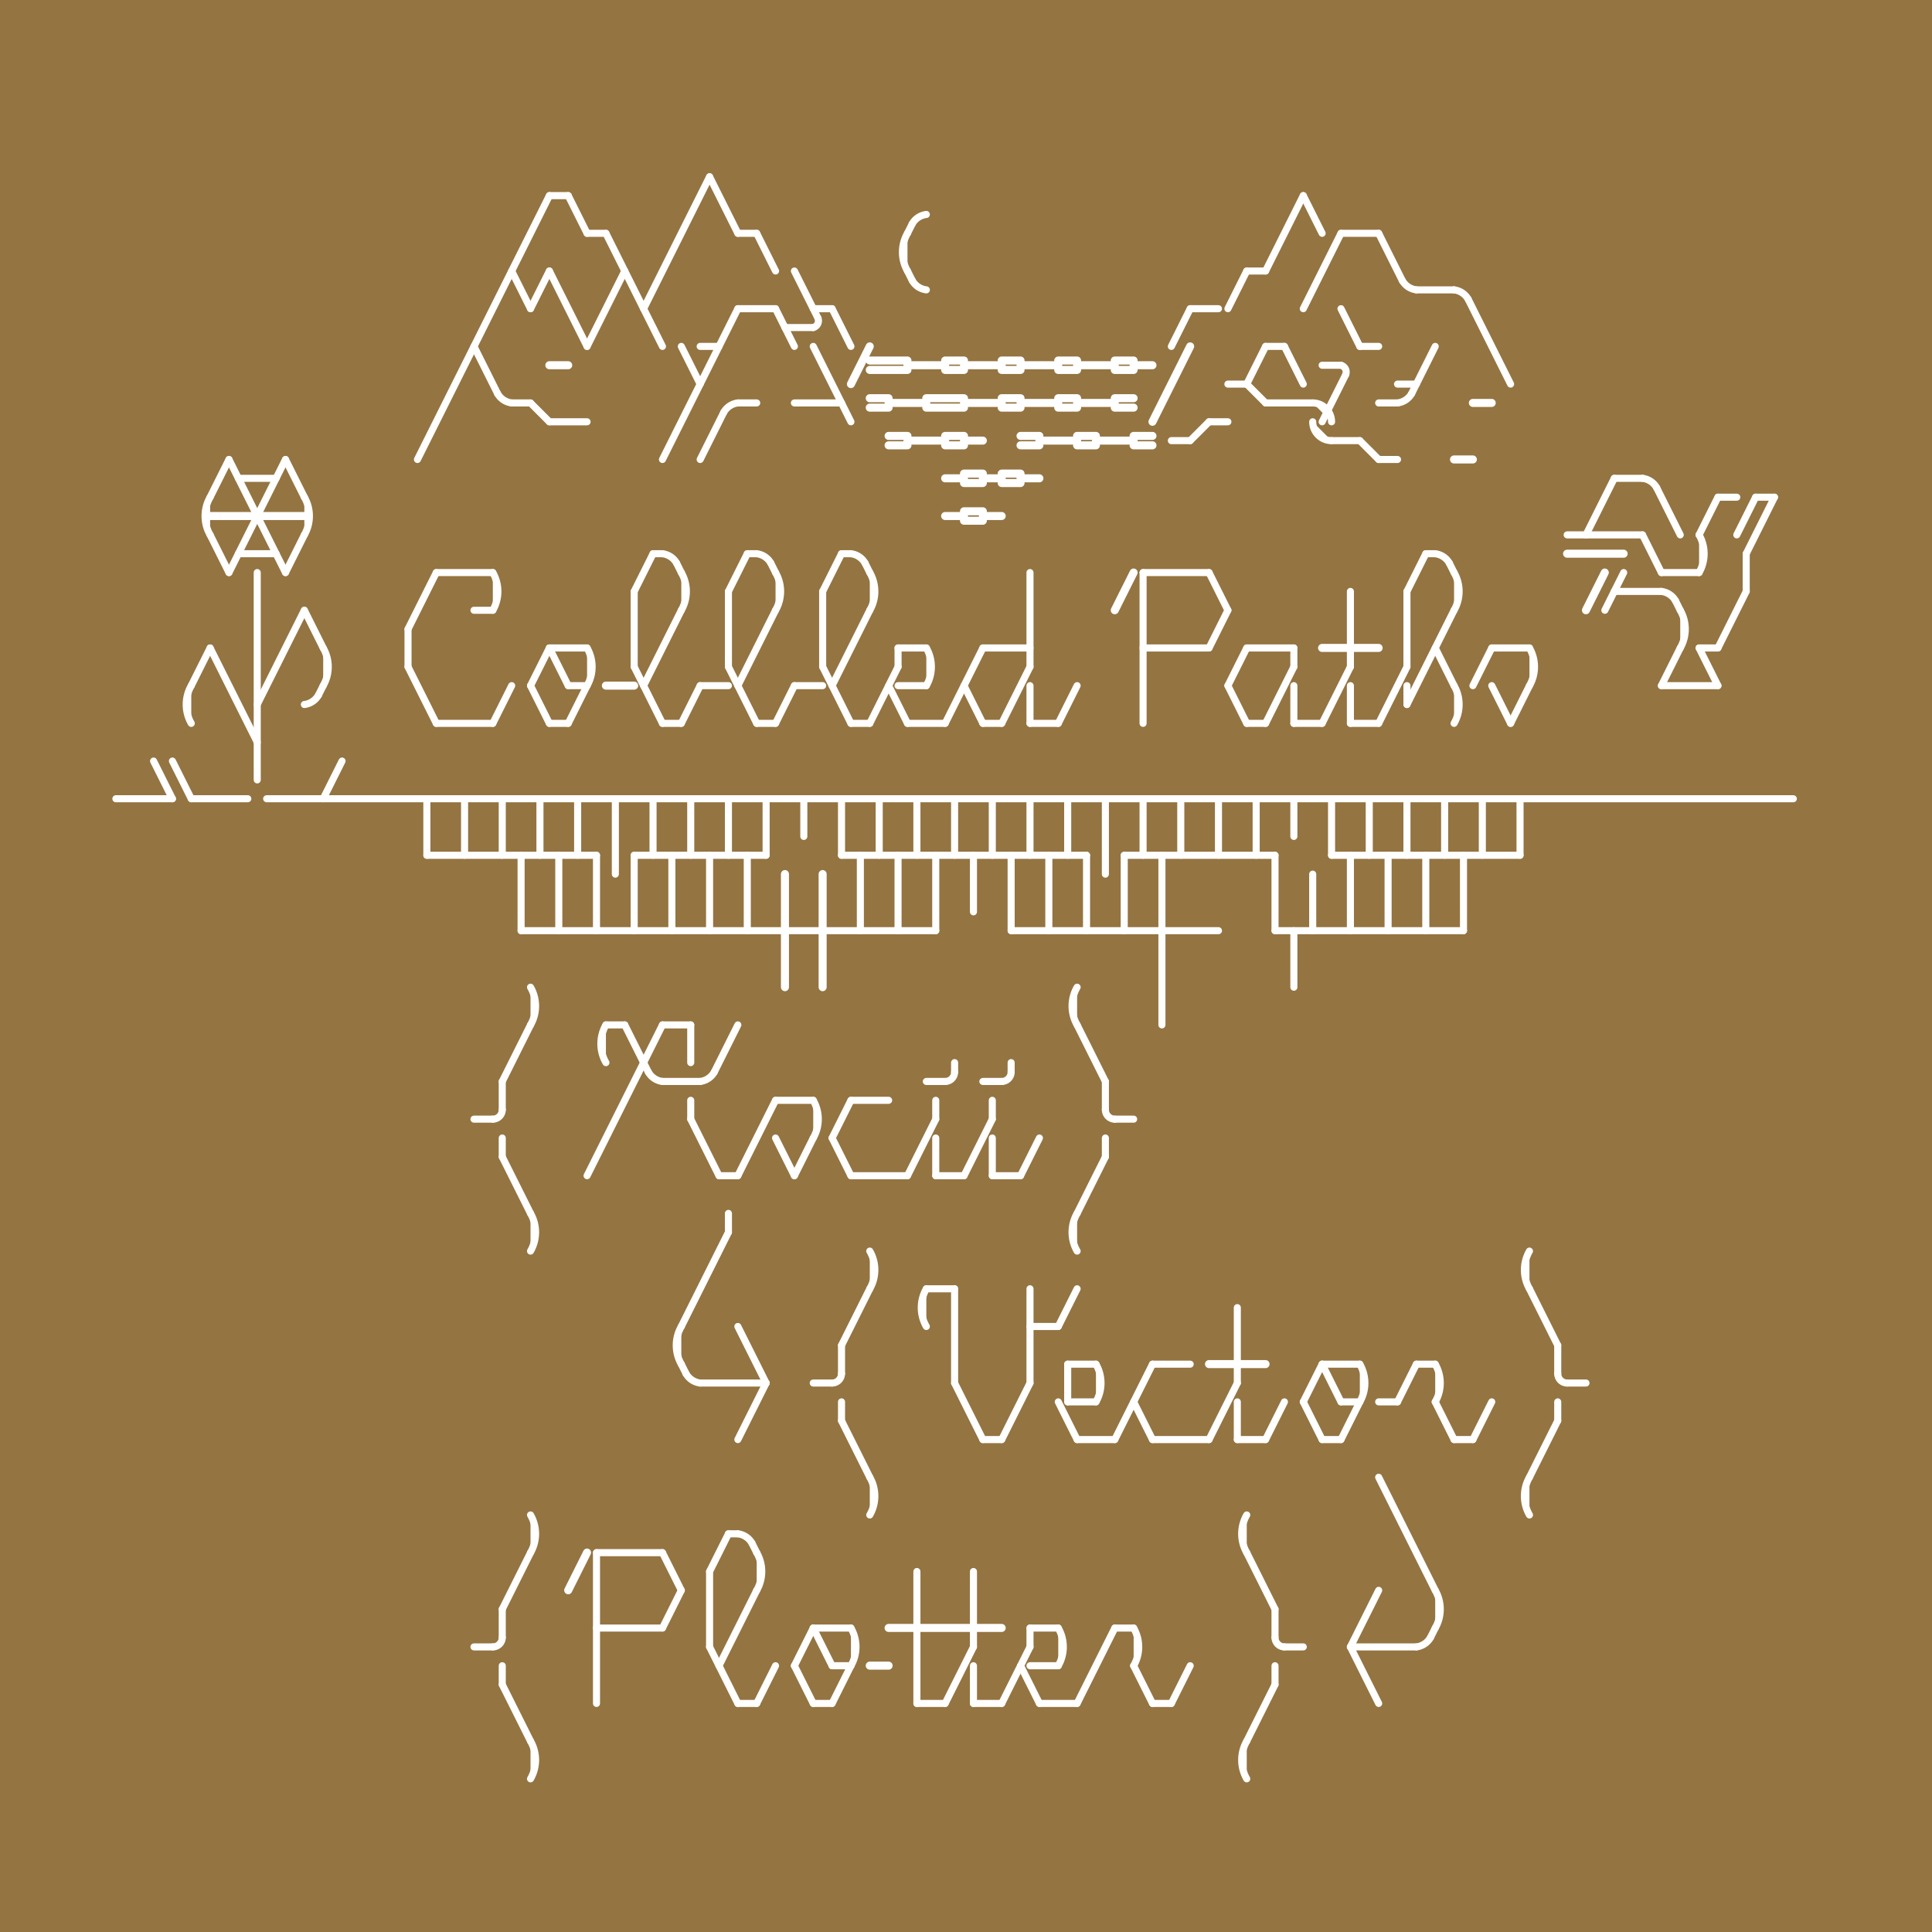 <?xml version="1.0" encoding="UTF-8" standalone="no"?>
<svg width="720" height="720" class="svgbob" version="1.1" id="svg466" sodipodi:docname="cobbled-paths-2.svg" inkscape:version="1.3.1 (9b9bdc1480, 2023-11-25, custom)" xmlns:inkscape="http://www.inkscape.org/namespaces/inkscape" xmlns:sodipodi="http://sodipodi.sourceforge.net/DTD/sodipodi-0.dtd" xmlns="http://www.w3.org/2000/svg" xmlns:svg="http://www.w3.org/2000/svg">
  <sodipodi:namedview id="namedview466" pagecolor="#ffffff" bordercolor="#666666" borderopacity="1.0" inkscape:showpageshadow="2" inkscape:pageopacity="0.0" inkscape:pagecheckerboard="0" inkscape:deskcolor="#d1d1d1" inkscape:zoom="0.9" inkscape:cx="161.11111" inkscape:cy="333.33333" inkscape:window-width="1854" inkscape:window-height="968" inkscape:window-x="0" inkscape:window-y="34" inkscape:window-maximized="1" inkscape:current-layer="svg466"/>
  <style id="style1">.svgbob line, .svgbob path, .svgbob circle, .svgbob rect, .svgbob polygon {
  stroke: black;
  stroke-width: 3;
  stroke-opacity: 1;
  fill-opacity: 1;
  stroke-linecap: round;
  stroke-linejoin: miter;
}

.svgbob text {
  white-space: pre;
  fill: black;
  font-family: Iosevka Fixed, monospace;
  font-size: 14px;
}

.svgbob rect.backdrop {
  stroke: none;
  fill: white;
}

.svgbob .broken {
  stroke-dasharray: 8;
}

.svgbob .filled {
  fill: black;
}

.svgbob .bg_filled {
  fill: white;
  stroke-width: 1;
}

.svgbob .nofill {
  fill: white;
}

.svgbob .end_marked_arrow {
  marker-end: url(#arrow);
}

.svgbob .start_marked_arrow {
  marker-start: url(#arrow);
}

.svgbob .end_marked_diamond {
  marker-end: url(#diamond);
}

.svgbob .start_marked_diamond {
  marker-start: url(#diamond);
}

.svgbob .end_marked_circle {
  marker-end: url(#circle);
}

.svgbob .start_marked_circle {
  marker-start: url(#circle);
}

.svgbob .end_marked_open_circle {
  marker-end: url(#open_circle);
}

.svgbob .start_marked_open_circle {
  marker-start: url(#open_circle);
}

.svgbob .end_marked_big_open_circle {
  marker-end: url(#big_open_circle);
}

.svgbob .start_marked_big_open_circle {
  marker-start: url(#big_open_circle);
}

</style>
  <defs id="defs4">
    <marker id="arrow" viewBox="-2 -2 8 8" refX="4" refY="2" markerWidth="7" markerHeight="7" orient="auto-start-reverse">
      <polygon points="4,2 0,0 0,4 " id="polygon1"/>
    </marker>
    <marker id="diamond" viewBox="-2 -2 8 8" refX="4" refY="2" markerWidth="7" markerHeight="7" orient="auto-start-reverse">
      <polygon points="4,2 2,4 0,2 2,0 " id="polygon2"/>
    </marker>
    <marker id="circle" viewBox="0 0 8 8" refX="4" refY="4" markerWidth="7" markerHeight="7" orient="auto-start-reverse">
      <circle cx="4" cy="4" r="2" class="filled" id="circle2"/>
    </marker>
    <marker id="open_circle" viewBox="0 0 8 8" refX="4" refY="4" markerWidth="7" markerHeight="7" orient="auto-start-reverse">
      <circle cx="4" cy="4" r="2" class="bg_filled" id="circle3"/>
    </marker>
    <marker id="big_open_circle" viewBox="0 0 8 8" refX="4" refY="4" markerWidth="7" markerHeight="7" orient="auto-start-reverse">
      <circle cx="4" cy="4" r="3" class="bg_filled" id="circle4"/>
    </marker>
  </defs>
  <rect style="fill:#6f4500;fill-opacity:0.745;stroke:none;stroke-width:0.62;stroke-linejoin:round;stroke-opacity:1" id="rect466" width="720" height="720" x="0" y="0"/>
  <line x1="204.729" y1="136.111" x2="211.753" y2="136.111" class="solid" id="line4" style="stroke:#ffffff;stroke-opacity:1"/>
  <line x1="324.133" y1="129.088" x2="317.109" y2="143.135" class="solid" id="line5" style="stroke:#ffffff;stroke-opacity:1"/>
  <line x1="324.133" y1="134.355" x2="338.18" y2="134.355" class="solid" id="line6" style="stroke:#ffffff;stroke-opacity:1"/>
  <line x1="324.133" y1="137.867" x2="338.18" y2="137.867" class="solid" id="line7" style="stroke:#ffffff;stroke-opacity:1"/>
  <line x1="338.18" y1="136.111" x2="352.228" y2="136.111" class="solid" id="line8" style="stroke:#ffffff;stroke-opacity:1"/>
  <line x1="352.228" y1="134.355" x2="359.251" y2="134.355" class="solid" id="line9" style="stroke:#ffffff;stroke-opacity:1"/>
  <line x1="352.228" y1="137.867" x2="359.251" y2="137.867" class="solid" id="line10" style="stroke:#ffffff;stroke-opacity:1"/>
  <line x1="359.251" y1="136.111" x2="373.299" y2="136.111" class="solid" id="line11" style="stroke:#ffffff;stroke-opacity:1"/>
  <line x1="373.299" y1="134.355" x2="380.323" y2="134.355" class="solid" id="line12" style="stroke:#ffffff;stroke-opacity:1"/>
  <line x1="373.299" y1="137.867" x2="380.323" y2="137.867" class="solid" id="line13" style="stroke:#ffffff;stroke-opacity:1"/>
  <line x1="380.323" y1="136.111" x2="394.37" y2="136.111" class="solid" id="line14" style="stroke:#ffffff;stroke-opacity:1"/>
  <line x1="394.37" y1="134.355" x2="401.394" y2="134.355" class="solid" id="line15" style="stroke:#ffffff;stroke-opacity:1"/>
  <line x1="394.37" y1="137.867" x2="401.394" y2="137.867" class="solid" id="line16" style="stroke:#ffffff;stroke-opacity:1"/>
  <line x1="401.394" y1="136.111" x2="415.441" y2="136.111" class="solid" id="line17" style="stroke:#ffffff;stroke-opacity:1"/>
  <line x1="415.441" y1="134.355" x2="422.465" y2="134.355" class="solid" id="line18" style="stroke:#ffffff;stroke-opacity:1"/>
  <line x1="415.441" y1="137.867" x2="422.465" y2="137.867" class="solid" id="line19" style="stroke:#ffffff;stroke-opacity:1"/>
  <line x1="422.465" y1="136.111" x2="429.489" y2="136.111" class="solid" id="line20" style="stroke:#ffffff;stroke-opacity:1"/>
  <line x1="443.536" y1="129.088" x2="429.489" y2="157.182" class="solid" id="line21" style="stroke:#ffffff;stroke-opacity:1"/>
  <line x1="324.133" y1="148.403" x2="331.156" y2="148.403" class="solid" id="line22" style="stroke:#ffffff;stroke-opacity:1"/>
  <line x1="324.133" y1="151.914" x2="331.156" y2="151.914" class="solid" id="line23" style="stroke:#ffffff;stroke-opacity:1"/>
  <line x1="331.156" y1="150.158" x2="345.204" y2="150.158" class="solid" id="line24" style="stroke:#ffffff;stroke-opacity:1"/>
  <line x1="345.204" y1="148.403" x2="359.251" y2="148.403" class="solid" id="line25" style="stroke:#ffffff;stroke-opacity:1"/>
  <line x1="345.204" y1="151.914" x2="359.251" y2="151.914" class="solid" id="line26" style="stroke:#ffffff;stroke-opacity:1"/>
  <line x1="359.251" y1="150.158" x2="373.299" y2="150.158" class="solid" id="line27" style="stroke:#ffffff;stroke-opacity:1"/>
  <line x1="373.299" y1="148.403" x2="380.323" y2="148.403" class="solid" id="line28" style="stroke:#ffffff;stroke-opacity:1"/>
  <line x1="373.299" y1="151.914" x2="380.323" y2="151.914" class="solid" id="line29" style="stroke:#ffffff;stroke-opacity:1"/>
  <line x1="380.323" y1="150.158" x2="394.37" y2="150.158" class="solid" id="line30" style="stroke:#ffffff;stroke-opacity:1"/>
  <line x1="394.37" y1="148.403" x2="401.394" y2="148.403" class="solid" id="line31" style="stroke:#ffffff;stroke-opacity:1"/>
  <line x1="394.37" y1="151.914" x2="401.394" y2="151.914" class="solid" id="line32" style="stroke:#ffffff;stroke-opacity:1"/>
  <line x1="401.394" y1="150.158" x2="415.441" y2="150.158" class="solid" id="line33" style="stroke:#ffffff;stroke-opacity:1"/>
  <line x1="415.441" y1="148.403" x2="422.465" y2="148.403" class="solid" id="line34" style="stroke:#ffffff;stroke-opacity:1"/>
  <line x1="415.441" y1="151.914" x2="422.465" y2="151.914" class="solid" id="line35" style="stroke:#ffffff;stroke-opacity:1"/>
  <line x1="548.892" y1="150.158" x2="555.916" y2="150.158" class="solid" id="line36" style="stroke:#ffffff;stroke-opacity:1"/>
  <line x1="331.156" y1="162.45" x2="338.18" y2="162.45" class="solid" id="line37" style="stroke:#ffffff;stroke-opacity:1"/>
  <line x1="331.156" y1="165.961" x2="338.18" y2="165.961" class="solid" id="line38" style="stroke:#ffffff;stroke-opacity:1"/>
  <line x1="338.18" y1="164.205" x2="352.228" y2="164.205" class="solid" id="line39" style="stroke:#ffffff;stroke-opacity:1"/>
  <line x1="352.228" y1="162.45" x2="359.251" y2="162.45" class="solid" id="line40" style="stroke:#ffffff;stroke-opacity:1"/>
  <line x1="352.228" y1="165.961" x2="359.251" y2="165.961" class="solid" id="line41" style="stroke:#ffffff;stroke-opacity:1"/>
  <line x1="359.251" y1="164.205" x2="366.275" y2="164.205" class="solid" id="line42" style="stroke:#ffffff;stroke-opacity:1"/>
  <line x1="380.323" y1="162.45" x2="387.346" y2="162.45" class="solid" id="line43" style="stroke:#ffffff;stroke-opacity:1"/>
  <line x1="380.323" y1="165.961" x2="387.346" y2="165.961" class="solid" id="line44" style="stroke:#ffffff;stroke-opacity:1"/>
  <line x1="387.346" y1="164.205" x2="401.394" y2="164.205" class="solid" id="line45" style="stroke:#ffffff;stroke-opacity:1"/>
  <line x1="401.394" y1="162.45" x2="408.417" y2="162.45" class="solid" id="line46" style="stroke:#ffffff;stroke-opacity:1"/>
  <line x1="401.394" y1="165.961" x2="408.417" y2="165.961" class="solid" id="line47" style="stroke:#ffffff;stroke-opacity:1"/>
  <line x1="408.417" y1="164.205" x2="422.465" y2="164.205" class="solid" id="line48" style="stroke:#ffffff;stroke-opacity:1"/>
  <line x1="422.465" y1="162.45" x2="429.489" y2="162.45" class="solid" id="line49" style="stroke:#ffffff;stroke-opacity:1"/>
  <line x1="422.465" y1="165.961" x2="429.489" y2="165.961" class="solid" id="line50" style="stroke:#ffffff;stroke-opacity:1"/>
  <line x1="541.868" y1="171.229" x2="548.892" y2="171.229" class="solid" id="line51" style="stroke:#ffffff;stroke-opacity:1"/>
  <line x1="352.228" y1="178.253" x2="359.251" y2="178.253" class="solid" id="line52" style="stroke:#ffffff;stroke-opacity:1"/>
  <line x1="359.251" y1="176.497" x2="366.275" y2="176.497" class="solid" id="line53" style="stroke:#ffffff;stroke-opacity:1"/>
  <line x1="359.251" y1="180.008" x2="366.275" y2="180.008" class="solid" id="line54" style="stroke:#ffffff;stroke-opacity:1"/>
  <line x1="366.275" y1="178.253" x2="373.299" y2="178.253" class="solid" id="line55" style="stroke:#ffffff;stroke-opacity:1"/>
  <line x1="373.299" y1="176.497" x2="380.323" y2="176.497" class="solid" id="line56" style="stroke:#ffffff;stroke-opacity:1"/>
  <line x1="373.299" y1="180.008" x2="380.323" y2="180.008" class="solid" id="line57" style="stroke:#ffffff;stroke-opacity:1"/>
  <line x1="380.323" y1="178.253" x2="387.346" y2="178.253" class="solid" id="line58" style="stroke:#ffffff;stroke-opacity:1"/>
  <line x1="352.228" y1="192.3" x2="359.251" y2="192.3" class="solid" id="line59" style="stroke:#ffffff;stroke-opacity:1"/>
  <line x1="359.251" y1="190.544" x2="366.275" y2="190.544" class="solid" id="line60" style="stroke:#ffffff;stroke-opacity:1"/>
  <line x1="359.251" y1="194.055" x2="366.275" y2="194.055" class="solid" id="line61" style="stroke:#ffffff;stroke-opacity:1"/>
  <line x1="366.275" y1="192.3" x2="373.299" y2="192.3" class="solid" id="line62" style="stroke:#ffffff;stroke-opacity:1"/>
  <line x1="78.302" y1="192.3" x2="113.421" y2="192.3" class="solid" id="line63" style="stroke:#ffffff;stroke-opacity:1"/>
  <line x1="292.526" y1="325.747" x2="292.526" y2="367.888" class="solid" id="line64" style="stroke:#ffffff;stroke-opacity:1"/>
  <line x1="306.573" y1="325.747" x2="306.573" y2="367.888" class="solid" id="line65" style="stroke:#ffffff;stroke-opacity:1"/>
  <line x1="584.01" y1="206.347" x2="605.082" y2="206.347" class="solid" id="line66" style="stroke:#ffffff;stroke-opacity:1"/>
  <line x1="598.058" y1="213.37" x2="591.034" y2="227.417" class="solid" id="line67" style="stroke:#ffffff;stroke-opacity:1"/>
  <line x1="225.801" y1="255.511" x2="236.336" y2="255.511" class="solid" id="line68" style="stroke:#ffffff;stroke-opacity:1"/>
  <line x1="422.465" y1="213.37" x2="415.441" y2="227.417" class="solid" id="line69" style="stroke:#ffffff;stroke-opacity:1"/>
  <line x1="492.702" y1="241.464" x2="513.773" y2="241.464" class="solid" id="line70" style="stroke:#ffffff;stroke-opacity:1"/>
  <line x1="450.56" y1="508.358" x2="471.631" y2="508.358" class="solid" id="line71" style="stroke:#ffffff;stroke-opacity:1"/>
  <line x1="218.777" y1="578.594" x2="211.753" y2="592.641" class="solid" id="line72" style="stroke:#ffffff;stroke-opacity:1"/>
  <line x1="331.156" y1="606.688" x2="373.299" y2="606.688" class="solid" id="line73" style="stroke:#ffffff;stroke-opacity:1"/>
  <line x1="324.133" y1="620.735" x2="331.156" y2="620.735" class="solid" id="line74" style="stroke:#ffffff;stroke-opacity:1"/>
  <g id="g93" transform="matrix(0.878,0,0,0.878,43.184,44.805)" style="stroke-width:1.139;stroke:#ffffff;stroke-opacity:1">
    <line x1="184" y1="32" x2="192" y2="32" class="solid" id="line77" style="stroke:#ffffff;stroke-opacity:1"/>
    <line x1="184" y1="32" x2="128" y2="144" class="solid" id="line78" style="stroke:#ffffff;stroke-opacity:1"/>
    <line x1="192" y1="32" x2="200" y2="48" class="solid" id="line79" style="stroke:#ffffff;stroke-opacity:1"/>
    <line x1="200" y1="48" x2="208" y2="48" class="solid" id="line80" style="stroke:#ffffff;stroke-opacity:1"/>
    <line x1="168" y1="64" x2="176" y2="80" class="solid" id="line81" style="stroke:#ffffff;stroke-opacity:1"/>
    <line x1="184" y1="64" x2="176" y2="80" class="solid" id="line82" style="stroke:#ffffff;stroke-opacity:1"/>
    <line x1="184" y1="64" x2="200" y2="96" class="solid" id="line83" style="stroke:#ffffff;stroke-opacity:1"/>
    <line x1="152" y1="96" x2="162" y2="116" class="solid" id="line84" style="stroke:#ffffff;stroke-opacity:1"/>
    <path d="M 162,116 A 8,8 0 0 0 168,120" class="nofill" id="path84" style="stroke:#ffffff;stroke-opacity:1"/>
    <line x1="168" y1="120" x2="176" y2="120" class="solid" id="line85" style="stroke:#ffffff;stroke-opacity:1"/>
    <line x1="176" y1="120" x2="184" y2="128" class="solid" id="line86" style="stroke:#ffffff;stroke-opacity:1"/>
    <line x1="184" y1="128" x2="200" y2="128" class="solid" id="line87" style="stroke:#ffffff;stroke-opacity:1"/>
    <line x1="252" y1="24" x2="224" y2="80" class="solid" id="line88" style="stroke:#ffffff;stroke-opacity:1"/>
    <line x1="252" y1="24" x2="264" y2="48" class="solid" id="line89" style="stroke:#ffffff;stroke-opacity:1"/>
    <line x1="264" y1="48" x2="272" y2="48" class="solid" id="line90" style="stroke:#ffffff;stroke-opacity:1"/>
    <line x1="208" y1="48" x2="232" y2="96" class="solid" id="line91" style="stroke:#ffffff;stroke-opacity:1"/>
    <line x1="272" y1="48" x2="280" y2="64" class="solid" id="line92" style="stroke:#ffffff;stroke-opacity:1"/>
    <line x1="216" y1="64" x2="200" y2="96" class="solid" id="line93" style="stroke:#ffffff;stroke-opacity:1"/>
  </g>
  <g id="g97" transform="matrix(0.878,0,0,0.878,43.184,44.805)" style="stroke-width:1.139;stroke:#ffffff;stroke-opacity:1">
    <line x1="504" y1="32" x2="488" y2="64" class="solid" id="line94" style="stroke:#ffffff;stroke-opacity:1"/>
    <line x1="504" y1="32" x2="512" y2="48" class="solid" id="line95" style="stroke:#ffffff;stroke-opacity:1"/>
    <line x1="480" y1="64" x2="488" y2="64" class="solid" id="line96" style="stroke:#ffffff;stroke-opacity:1"/>
    <line x1="480" y1="64" x2="472" y2="80" class="solid" id="line97" style="stroke:#ffffff;stroke-opacity:1"/>
  </g>
  <g id="g102" transform="matrix(0.878,0,0,0.878,43.184,44.805)" style="stroke-width:1.139;stroke:#ffffff;stroke-opacity:1">
    <line x1="520" y1="48" x2="536" y2="48" class="solid" id="line98" style="stroke:#ffffff;stroke-opacity:1"/>
    <line x1="520" y1="48" x2="504" y2="80" class="solid" id="line99" style="stroke:#ffffff;stroke-opacity:1"/>
    <line x1="536" y1="48" x2="546" y2="68" class="solid" id="line100" style="stroke:#ffffff;stroke-opacity:1"/>
    <path d="M 546,68 A 8,8 0 0 0 552,72" class="nofill" id="path100" style="stroke:#ffffff;stroke-opacity:1"/>
    <line x1="552" y1="72" x2="568" y2="72" class="solid" id="line101" style="stroke:#ffffff;stroke-opacity:1"/>
    <path d="M 568,72 A 8,8 0 0 1 574,76" class="nofill" id="path101" style="stroke:#ffffff;stroke-opacity:1"/>
    <line x1="574" y1="76" x2="592" y2="112" class="solid" id="line102" style="stroke:#ffffff;stroke-opacity:1"/>
  </g>
  <g id="g111" transform="matrix(0.878,0,0,0.878,43.184,44.805)" style="stroke-width:1.139;stroke:#ffffff;stroke-opacity:1">
    <line x1="264" y1="80" x2="280" y2="80" class="solid" id="line103" style="stroke:#ffffff;stroke-opacity:1"/>
    <line x1="280" y1="80" x2="288" y2="96" class="solid" id="line104" style="stroke:#ffffff;stroke-opacity:1"/>
    <line x1="284" y1="88" x2="296" y2="88" class="solid" id="line105" style="stroke:#ffffff;stroke-opacity:1"/>
    <line x1="288" y1="64" x2="298" y2="84" class="solid" id="line106" style="stroke:#ffffff;stroke-opacity:1"/>
    <line x1="296" y1="80" x2="304" y2="80" class="solid" id="line107" style="stroke:#ffffff;stroke-opacity:1"/>
    <path d="M 298,84 A 3,3 0 0 1 296,88" class="nofill" id="path107" style="stroke:#ffffff;stroke-opacity:1"/>
    <line x1="304" y1="80" x2="312" y2="96" class="solid" id="line108" style="stroke:#ffffff;stroke-opacity:1"/>
    <line x1="248" y1="96" x2="256" y2="96" class="solid" id="line109" style="stroke:#ffffff;stroke-opacity:1"/>
    <line x1="264" y1="80" x2="232" y2="144" class="solid" id="line110" style="stroke:#ffffff;stroke-opacity:1"/>
    <line x1="240" y1="96" x2="248" y2="112" class="solid" id="line111" style="stroke:#ffffff;stroke-opacity:1"/>
  </g>
  <g id="g113" transform="matrix(0.878,0,0,0.878,43.184,44.805)" style="stroke-width:1.139;stroke:#ffffff;stroke-opacity:1">
    <line x1="456" y1="80" x2="468" y2="80" class="solid" id="line112" style="stroke:#ffffff;stroke-opacity:1"/>
    <line x1="456" y1="80" x2="448" y2="96" class="solid" id="line113" style="stroke:#ffffff;stroke-opacity:1"/>
  </g>
  <g id="g119" transform="matrix(0.878,0,0,0.878,43.184,44.805)" style="stroke-width:1.139;stroke:#ffffff;stroke-opacity:1">
    <line x1="488" y1="96" x2="496" y2="96" class="solid" id="line114" style="stroke:#ffffff;stroke-opacity:1"/>
    <line x1="496" y1="96" x2="504" y2="112" class="solid" id="line115" style="stroke:#ffffff;stroke-opacity:1"/>
    <line x1="472" y1="112" x2="480" y2="112" class="solid" id="line116" style="stroke:#ffffff;stroke-opacity:1"/>
    <line x1="488" y1="96" x2="480" y2="112" class="solid" id="line117" style="stroke:#ffffff;stroke-opacity:1"/>
    <line x1="480" y1="112" x2="488" y2="120" class="solid" id="line118" style="stroke:#ffffff;stroke-opacity:1"/>
    <line x1="488" y1="120" x2="508" y2="120" class="solid" id="line119" style="stroke:#ffffff;stroke-opacity:1"/>
    <path d="M 508,120 A 8,8 0 0 1 516,128" class="nofill" id="path119" style="stroke:#ffffff;stroke-opacity:1"/>
  </g>
  <g id="g121" transform="matrix(0.878,0,0,0.878,43.184,44.805)" style="stroke-width:1.139;stroke:#ffffff;stroke-opacity:1">
    <line x1="520" y1="80" x2="528" y2="96" class="solid" id="line120" style="stroke:#ffffff;stroke-opacity:1"/>
    <line x1="528" y1="96" x2="536" y2="96" class="solid" id="line121" style="stroke:#ffffff;stroke-opacity:1"/>
  </g>
  <g id="g123" transform="matrix(0.878,0,0,0.878,43.184,44.805)" style="stroke-width:1.139;stroke:#ffffff;stroke-opacity:1">
    <line x1="296" y1="96" x2="312" y2="128" class="solid" id="line122" style="stroke:#ffffff;stroke-opacity:1"/>
    <line x1="288" y1="120" x2="308" y2="120" class="solid" id="line123" style="stroke:#ffffff;stroke-opacity:1"/>
  </g>
  <g id="g125" transform="matrix(0.878,0,0,0.878,43.184,44.805)" style="stroke-width:1.139;stroke:#ffffff;stroke-opacity:1">
    <line x1="512" y1="104" x2="520" y2="104" class="solid" id="line124" style="stroke:#ffffff;stroke-opacity:1"/>
    <path d="M 520,104 A 3,3 0 0 1 522,108" class="nofill" id="path124" style="stroke:#ffffff;stroke-opacity:1"/>
    <line x1="522" y1="108" x2="512" y2="128" class="solid" id="line125" style="stroke:#ffffff;stroke-opacity:1"/>
  </g>
  <g id="g128" transform="matrix(0.878,0,0,0.878,43.184,44.805)" style="stroke-width:1.139;stroke:#ffffff;stroke-opacity:1">
    <line x1="544" y1="112" x2="552" y2="112" class="solid" id="line126" style="stroke:#ffffff;stroke-opacity:1"/>
    <line x1="560" y1="96" x2="550" y2="116" class="solid" id="line127" style="stroke:#ffffff;stroke-opacity:1"/>
    <line x1="536" y1="120" x2="544" y2="120" class="solid" id="line128" style="stroke:#ffffff;stroke-opacity:1"/>
    <path d="M 550,116 A 8,8 0 0 1 544,120" class="nofill" id="path128" style="stroke:#ffffff;stroke-opacity:1"/>
  </g>
  <g id="g130" transform="matrix(0.878,0,0,0.878,43.184,44.805)" style="stroke-width:1.139;stroke:#ffffff;stroke-opacity:1">
    <path d="M 264,120 A 8,8 0 0 0 258,124" class="nofill" id="path129" style="stroke:#ffffff;stroke-opacity:1"/>
    <line x1="258" y1="124" x2="248" y2="144" class="solid" id="line129" style="stroke:#ffffff;stroke-opacity:1"/>
    <line x1="264" y1="120" x2="272" y2="120" class="solid" id="line130" style="stroke:#ffffff;stroke-opacity:1"/>
  </g>
  <g id="g133" transform="matrix(0.878,0,0,0.878,43.184,44.805)" style="stroke-width:1.139;stroke:#ffffff;stroke-opacity:1">
    <line x1="464" y1="128" x2="472" y2="128" class="solid" id="line131" style="stroke:#ffffff;stroke-opacity:1"/>
    <line x1="448" y1="136" x2="456" y2="136" class="solid" id="line132" style="stroke:#ffffff;stroke-opacity:1"/>
    <line x1="464" y1="128" x2="456" y2="136" class="solid" id="line133" style="stroke:#ffffff;stroke-opacity:1"/>
  </g>
  <g id="g136" transform="matrix(0.878,0,0,0.878,43.184,44.805)" style="stroke-width:1.139;stroke:#ffffff;stroke-opacity:1">
    <path d="M 508,128 A 8,8 0 0 0 516,136" class="nofill" id="path133" style="stroke:#ffffff;stroke-opacity:1"/>
    <line x1="516" y1="136" x2="528" y2="136" class="solid" id="line134" style="stroke:#ffffff;stroke-opacity:1"/>
    <line x1="528" y1="136" x2="536" y2="144" class="solid" id="line135" style="stroke:#ffffff;stroke-opacity:1"/>
    <line x1="536" y1="144" x2="544" y2="144" class="solid" id="line136" style="stroke:#ffffff;stroke-opacity:1"/>
  </g>
  <g id="g138" transform="matrix(0.878,0,0,0.878,43.184,44.805)" style="stroke-width:1.139;stroke:#ffffff;stroke-opacity:1">
    <path d="M 344,40 A 8,8 0 0 0 338,44" class="nofill" id="path136" style="stroke:#ffffff;stroke-opacity:1"/>
    <line x1="338" y1="44" x2="336" y2="48" class="solid" id="line137" style="stroke:#ffffff;stroke-opacity:1"/>
    <path d="M 336,48 A 16,16 0 0 0 336,64" class="nofill" id="path137" style="stroke:#ffffff;stroke-opacity:1"/>
    <line x1="336" y1="64" x2="338" y2="68" class="solid" id="line138" style="stroke:#ffffff;stroke-opacity:1"/>
    <path d="M 338,68 A 8,8 0 0 0 344,72" class="nofill" id="path138" style="stroke:#ffffff;stroke-opacity:1"/>
  </g>
  <g id="g146" transform="matrix(0.878,0,0,0.878,43.184,44.805)" style="stroke-width:1.139;stroke:#ffffff;stroke-opacity:1">
    <line x1="48" y1="144" x2="40" y2="160" class="solid" id="line139" style="stroke:#ffffff;stroke-opacity:1"/>
    <line x1="48" y1="144" x2="72" y2="192" class="solid" id="line140" style="stroke:#ffffff;stroke-opacity:1"/>
    <line x1="52" y1="152" x2="68" y2="152" class="solid" id="line141" style="stroke:#ffffff;stroke-opacity:1"/>
    <line x1="72" y1="144" x2="48" y2="192" class="solid" id="line142" style="stroke:#ffffff;stroke-opacity:1"/>
    <line x1="72" y1="144" x2="80" y2="160" class="solid" id="line143" style="stroke:#ffffff;stroke-opacity:1"/>
    <path d="M 40,160 A 16,16 0 0 0 40,176" class="nofill" id="path143" style="stroke:#ffffff;stroke-opacity:1"/>
    <path d="M 80,160 A 16,16 0 0 1 80,176" class="nofill" id="path144" style="stroke:#ffffff;stroke-opacity:1"/>
    <line x1="40" y1="176" x2="48" y2="192" class="solid" id="line144" style="stroke:#ffffff;stroke-opacity:1"/>
    <line x1="52" y1="184" x2="68" y2="184" class="solid" id="line145" style="stroke:#ffffff;stroke-opacity:1"/>
    <line x1="80" y1="176" x2="72" y2="192" class="solid" id="line146" style="stroke:#ffffff;stroke-opacity:1"/>
  </g>
  <g id="g152" transform="matrix(0.878,0,0,0.878,43.184,44.805)" style="stroke-width:1.139;stroke:#ffffff;stroke-opacity:1">
    <line x1="60" y1="192" x2="60" y2="280" class="solid" id="line147" style="stroke:#ffffff;stroke-opacity:1"/>
    <line x1="80" y1="208" x2="60" y2="248" class="solid" id="line148" style="stroke:#ffffff;stroke-opacity:1"/>
    <line x1="80" y1="208" x2="88" y2="224" class="solid" id="line149" style="stroke:#ffffff;stroke-opacity:1"/>
    <path d="M 88,224 A 16,16 0 0 1 88,240" class="nofill" id="path149" style="stroke:#ffffff;stroke-opacity:1"/>
    <line x1="88" y1="240" x2="86" y2="244" class="solid" id="line150" style="stroke:#ffffff;stroke-opacity:1"/>
    <path d="M 86,244 A 8,8 0 0 1 80,248" class="nofill" id="path150" style="stroke:#ffffff;stroke-opacity:1"/>
    <line x1="40" y1="224" x2="32" y2="240" class="solid" id="line151" style="stroke:#ffffff;stroke-opacity:1"/>
    <line x1="40" y1="224" x2="60" y2="264" class="solid" id="line152" style="stroke:#ffffff;stroke-opacity:1"/>
    <path d="M 32,240 A 16,16 0 0 0 32,256" class="nofill" id="path152" style="stroke:#ffffff;stroke-opacity:1"/>
  </g>
  <g id="g154" transform="matrix(0.878,0,0,0.878,43.184,44.805)" style="stroke-width:1.139;stroke:#ffffff;stroke-opacity:1">
    <line x1="0" y1="288" x2="24" y2="288" class="solid" id="line153" style="stroke:#ffffff;stroke-opacity:1"/>
    <line x1="16" y1="272" x2="24" y2="288" class="solid" id="line154" style="stroke:#ffffff;stroke-opacity:1"/>
  </g>
  <g id="g156" transform="matrix(0.878,0,0,0.878,43.184,44.805)" style="stroke-width:1.139;stroke:#ffffff;stroke-opacity:1">
    <line x1="24" y1="272" x2="32" y2="288" class="solid" id="line155" style="stroke:#ffffff;stroke-opacity:1"/>
    <line x1="32" y1="288" x2="56" y2="288" class="solid" id="line156" style="stroke:#ffffff;stroke-opacity:1"/>
  </g>
  <g id="g219" transform="matrix(0.878,0,0,0.878,43.184,44.805)" style="stroke-width:1.139;stroke:#ffffff;stroke-opacity:1">
    <line x1="64" y1="288" x2="712" y2="288" class="solid" id="line157" style="stroke:#ffffff;stroke-opacity:1"/>
    <line x1="96" y1="272" x2="88" y2="288" class="solid" id="line158" style="stroke:#ffffff;stroke-opacity:1"/>
    <line x1="132" y1="288" x2="132" y2="312" class="solid" id="line159" style="stroke:#ffffff;stroke-opacity:1"/>
    <line x1="148" y1="288" x2="148" y2="312" class="solid" id="line160" style="stroke:#ffffff;stroke-opacity:1"/>
    <line x1="164" y1="288" x2="164" y2="312" class="solid" id="line161" style="stroke:#ffffff;stroke-opacity:1"/>
    <line x1="180" y1="288" x2="180" y2="312" class="solid" id="line162" style="stroke:#ffffff;stroke-opacity:1"/>
    <line x1="196" y1="288" x2="196" y2="312" class="solid" id="line163" style="stroke:#ffffff;stroke-opacity:1"/>
    <line x1="212" y1="288" x2="212" y2="320" class="solid" id="line164" style="stroke:#ffffff;stroke-opacity:1"/>
    <line x1="228" y1="288" x2="228" y2="312" class="solid" id="line165" style="stroke:#ffffff;stroke-opacity:1"/>
    <line x1="244" y1="288" x2="244" y2="312" class="solid" id="line166" style="stroke:#ffffff;stroke-opacity:1"/>
    <line x1="260" y1="288" x2="260" y2="312" class="solid" id="line167" style="stroke:#ffffff;stroke-opacity:1"/>
    <line x1="276" y1="288" x2="276" y2="312" class="solid" id="line168" style="stroke:#ffffff;stroke-opacity:1"/>
    <line x1="292" y1="288" x2="292" y2="304" class="solid" id="line169" style="stroke:#ffffff;stroke-opacity:1"/>
    <line x1="308" y1="288" x2="308" y2="312" class="solid" id="line170" style="stroke:#ffffff;stroke-opacity:1"/>
    <line x1="324" y1="288" x2="324" y2="312" class="solid" id="line171" style="stroke:#ffffff;stroke-opacity:1"/>
    <line x1="340" y1="288" x2="340" y2="312" class="solid" id="line172" style="stroke:#ffffff;stroke-opacity:1"/>
    <line x1="356" y1="288" x2="356" y2="312" class="solid" id="line173" style="stroke:#ffffff;stroke-opacity:1"/>
    <line x1="372" y1="288" x2="372" y2="312" class="solid" id="line174" style="stroke:#ffffff;stroke-opacity:1"/>
    <line x1="388" y1="288" x2="388" y2="312" class="solid" id="line175" style="stroke:#ffffff;stroke-opacity:1"/>
    <line x1="404" y1="288" x2="404" y2="312" class="solid" id="line176" style="stroke:#ffffff;stroke-opacity:1"/>
    <line x1="420" y1="288" x2="420" y2="320" class="solid" id="line177" style="stroke:#ffffff;stroke-opacity:1"/>
    <line x1="436" y1="288" x2="436" y2="312" class="solid" id="line178" style="stroke:#ffffff;stroke-opacity:1"/>
    <line x1="452" y1="288" x2="452" y2="312" class="solid" id="line179" style="stroke:#ffffff;stroke-opacity:1"/>
    <line x1="468" y1="288" x2="468" y2="312" class="solid" id="line180" style="stroke:#ffffff;stroke-opacity:1"/>
    <line x1="484" y1="288" x2="484" y2="312" class="solid" id="line181" style="stroke:#ffffff;stroke-opacity:1"/>
    <line x1="500" y1="288" x2="500" y2="304" class="solid" id="line182" style="stroke:#ffffff;stroke-opacity:1"/>
    <line x1="516" y1="288" x2="516" y2="312" class="solid" id="line183" style="stroke:#ffffff;stroke-opacity:1"/>
    <line x1="532" y1="288" x2="532" y2="312" class="solid" id="line184" style="stroke:#ffffff;stroke-opacity:1"/>
    <line x1="548" y1="288" x2="548" y2="312" class="solid" id="line185" style="stroke:#ffffff;stroke-opacity:1"/>
    <line x1="564" y1="288" x2="564" y2="312" class="solid" id="line186" style="stroke:#ffffff;stroke-opacity:1"/>
    <line x1="580" y1="288" x2="580" y2="312" class="solid" id="line187" style="stroke:#ffffff;stroke-opacity:1"/>
    <line x1="596" y1="288" x2="596" y2="312" class="solid" id="line188" style="stroke:#ffffff;stroke-opacity:1"/>
    <line x1="132" y1="312" x2="204" y2="312" class="solid" id="line189" style="stroke:#ffffff;stroke-opacity:1"/>
    <line x1="172" y1="312" x2="172" y2="344" class="solid" id="line190" style="stroke:#ffffff;stroke-opacity:1"/>
    <line x1="188" y1="312" x2="188" y2="344" class="solid" id="line191" style="stroke:#ffffff;stroke-opacity:1"/>
    <line x1="204" y1="312" x2="204" y2="344" class="solid" id="line192" style="stroke:#ffffff;stroke-opacity:1"/>
    <line x1="220" y1="312" x2="276" y2="312" class="solid" id="line193" style="stroke:#ffffff;stroke-opacity:1"/>
    <line x1="220" y1="312" x2="220" y2="344" class="solid" id="line194" style="stroke:#ffffff;stroke-opacity:1"/>
    <line x1="236" y1="312" x2="236" y2="344" class="solid" id="line195" style="stroke:#ffffff;stroke-opacity:1"/>
    <line x1="252" y1="312" x2="252" y2="344" class="solid" id="line196" style="stroke:#ffffff;stroke-opacity:1"/>
    <line x1="268" y1="312" x2="268" y2="344" class="solid" id="line197" style="stroke:#ffffff;stroke-opacity:1"/>
    <line x1="308" y1="312" x2="412" y2="312" class="solid" id="line198" style="stroke:#ffffff;stroke-opacity:1"/>
    <line x1="316" y1="312" x2="316" y2="344" class="solid" id="line199" style="stroke:#ffffff;stroke-opacity:1"/>
    <line x1="332" y1="312" x2="332" y2="344" class="solid" id="line200" style="stroke:#ffffff;stroke-opacity:1"/>
    <line x1="348" y1="312" x2="348" y2="344" class="solid" id="line201" style="stroke:#ffffff;stroke-opacity:1"/>
    <line x1="364" y1="312" x2="364" y2="336" class="solid" id="line202" style="stroke:#ffffff;stroke-opacity:1"/>
    <line x1="380" y1="312" x2="380" y2="344" class="solid" id="line203" style="stroke:#ffffff;stroke-opacity:1"/>
    <line x1="396" y1="312" x2="396" y2="344" class="solid" id="line204" style="stroke:#ffffff;stroke-opacity:1"/>
    <line x1="412" y1="312" x2="412" y2="344" class="solid" id="line205" style="stroke:#ffffff;stroke-opacity:1"/>
    <line x1="428" y1="312" x2="492" y2="312" class="solid" id="line206" style="stroke:#ffffff;stroke-opacity:1"/>
    <line x1="428" y1="312" x2="428" y2="344" class="solid" id="line207" style="stroke:#ffffff;stroke-opacity:1"/>
    <line x1="444" y1="312" x2="444" y2="384" class="solid" id="line208" style="stroke:#ffffff;stroke-opacity:1"/>
    <line x1="492" y1="312" x2="492" y2="344" class="solid" id="line209" style="stroke:#ffffff;stroke-opacity:1"/>
    <line x1="516" y1="312" x2="596" y2="312" class="solid" id="line210" style="stroke:#ffffff;stroke-opacity:1"/>
    <line x1="524" y1="312" x2="524" y2="344" class="solid" id="line211" style="stroke:#ffffff;stroke-opacity:1"/>
    <line x1="540" y1="312" x2="540" y2="344" class="solid" id="line212" style="stroke:#ffffff;stroke-opacity:1"/>
    <line x1="556" y1="312" x2="556" y2="344" class="solid" id="line213" style="stroke:#ffffff;stroke-opacity:1"/>
    <line x1="572" y1="312" x2="572" y2="344" class="solid" id="line214" style="stroke:#ffffff;stroke-opacity:1"/>
    <line x1="172" y1="344" x2="348" y2="344" class="solid" id="line215" style="stroke:#ffffff;stroke-opacity:1"/>
    <line x1="380" y1="344" x2="468" y2="344" class="solid" id="line216" style="stroke:#ffffff;stroke-opacity:1"/>
    <line x1="508" y1="320" x2="508" y2="344" class="solid" id="line217" style="stroke:#ffffff;stroke-opacity:1"/>
    <line x1="492" y1="344" x2="572" y2="344" class="solid" id="line218" style="stroke:#ffffff;stroke-opacity:1"/>
    <line x1="500" y1="344" x2="500" y2="368" class="solid" id="line219" style="stroke:#ffffff;stroke-opacity:1"/>
  </g>
  <g id="g227" transform="matrix(0.878,0,0,0.878,43.184,44.805)" style="stroke-width:1.139;stroke:#ffffff;stroke-opacity:1">
    <line x1="636" y1="152" x2="648" y2="152" class="solid" id="line220" style="stroke:#ffffff;stroke-opacity:1"/>
    <line x1="636" y1="152" x2="624" y2="176" class="solid" id="line221" style="stroke:#ffffff;stroke-opacity:1"/>
    <path d="M 648,152 A 8,8 0 0 1 654,156" class="nofill" id="path221" style="stroke:#ffffff;stroke-opacity:1"/>
    <line x1="654" y1="156" x2="664" y2="176" class="solid" id="line222" style="stroke:#ffffff;stroke-opacity:1"/>
    <line x1="616" y1="176" x2="648" y2="176" class="solid" id="line223" style="stroke:#ffffff;stroke-opacity:1"/>
    <line x1="648" y1="176" x2="656" y2="192" class="solid" id="line224" style="stroke:#ffffff;stroke-opacity:1"/>
    <line x1="656" y1="192" x2="672" y2="192" class="solid" id="line225" style="stroke:#ffffff;stroke-opacity:1"/>
    <line x1="680" y1="160" x2="688" y2="160" class="solid" id="line226" style="stroke:#ffffff;stroke-opacity:1"/>
    <line x1="680" y1="160" x2="672" y2="176" class="solid" id="line227" style="stroke:#ffffff;stroke-opacity:1"/>
    <path d="M 672,176 A 16,16 0 0 1 672,192" class="nofill" id="path227" style="stroke:#ffffff;stroke-opacity:1"/>
  </g>
  <g id="g239" transform="matrix(0.878,0,0,0.878,43.184,44.805)" style="stroke-width:1.139;stroke:#ffffff;stroke-opacity:1">
    <line x1="696" y1="160" x2="704" y2="160" class="solid" id="line228" style="stroke:#ffffff;stroke-opacity:1"/>
    <line x1="696" y1="160" x2="688" y2="176" class="solid" id="line229" style="stroke:#ffffff;stroke-opacity:1"/>
    <line x1="704" y1="160" x2="692" y2="184" class="solid" id="line230" style="stroke:#ffffff;stroke-opacity:1"/>
    <line x1="692" y1="184" x2="692" y2="200" class="solid" id="line231" style="stroke:#ffffff;stroke-opacity:1"/>
    <line x1="692" y1="200" x2="680" y2="224" class="solid" id="line232" style="stroke:#ffffff;stroke-opacity:1"/>
    <line x1="672" y1="224" x2="680" y2="224" class="solid" id="line233" style="stroke:#ffffff;stroke-opacity:1"/>
    <line x1="640" y1="192" x2="632" y2="208" class="solid" id="line234" style="stroke:#ffffff;stroke-opacity:1"/>
    <line x1="636" y1="200" x2="656" y2="200" class="solid" id="line235" style="stroke:#ffffff;stroke-opacity:1"/>
    <path d="M 656,200 A 8,8 0 0 1 662,204" class="nofill" id="path235" style="stroke:#ffffff;stroke-opacity:1"/>
    <line x1="662" y1="204" x2="664" y2="208" class="solid" id="line236" style="stroke:#ffffff;stroke-opacity:1"/>
    <path d="M 664,208 A 16,16 0 0 1 664,224" class="nofill" id="path236" style="stroke:#ffffff;stroke-opacity:1"/>
    <line x1="664" y1="224" x2="656" y2="240" class="solid" id="line237" style="stroke:#ffffff;stroke-opacity:1"/>
    <line x1="656" y1="240" x2="680" y2="240" class="solid" id="line238" style="stroke:#ffffff;stroke-opacity:1"/>
    <line x1="672" y1="224" x2="680" y2="240" class="solid" id="line239" style="stroke:#ffffff;stroke-opacity:1"/>
  </g>
  <g id="g246" transform="matrix(0.878,0,0,0.878,43.184,44.805)" style="stroke-width:1.139;stroke:#ffffff;stroke-opacity:1">
    <line x1="136" y1="192" x2="160" y2="192" class="solid" id="line240" style="stroke:#ffffff;stroke-opacity:1"/>
    <line x1="136" y1="192" x2="124" y2="216" class="solid" id="line241" style="stroke:#ffffff;stroke-opacity:1"/>
    <line x1="124" y1="216" x2="124" y2="232" class="solid" id="line242" style="stroke:#ffffff;stroke-opacity:1"/>
    <line x1="124" y1="232" x2="136" y2="256" class="solid" id="line243" style="stroke:#ffffff;stroke-opacity:1"/>
    <line x1="136" y1="256" x2="160" y2="256" class="solid" id="line244" style="stroke:#ffffff;stroke-opacity:1"/>
    <line x1="168" y1="240" x2="160" y2="256" class="solid" id="line245" style="stroke:#ffffff;stroke-opacity:1"/>
    <line x1="152" y1="208" x2="160" y2="208" class="solid" id="line246" style="stroke:#ffffff;stroke-opacity:1"/>
    <path d="M 160,192 A 16,16 0 0 1 160,208" class="nofill" id="path246" style="stroke:#ffffff;stroke-opacity:1"/>
  </g>
  <g id="g255" transform="matrix(0.878,0,0,0.878,43.184,44.805)" style="stroke-width:1.139;stroke:#ffffff;stroke-opacity:1">
    <line x1="228" y1="184" x2="232" y2="184" class="solid" id="line247" style="stroke:#ffffff;stroke-opacity:1"/>
    <line x1="228" y1="184" x2="220" y2="200" class="solid" id="line248" style="stroke:#ffffff;stroke-opacity:1"/>
    <path d="M 232,184 A 8,8 0 0 1 238,188" class="nofill" id="path248" style="stroke:#ffffff;stroke-opacity:1"/>
    <line x1="238" y1="188" x2="240" y2="192" class="solid" id="line249" style="stroke:#ffffff;stroke-opacity:1"/>
    <line x1="220" y1="200" x2="220" y2="232" class="solid" id="line250" style="stroke:#ffffff;stroke-opacity:1"/>
    <path d="M 240,192 A 16,16 0 0 1 240,208" class="nofill" id="path250" style="stroke:#ffffff;stroke-opacity:1"/>
    <line x1="240" y1="208" x2="224" y2="240" class="solid" id="line251" style="stroke:#ffffff;stroke-opacity:1"/>
    <line x1="220" y1="232" x2="232" y2="256" class="solid" id="line252" style="stroke:#ffffff;stroke-opacity:1"/>
    <line x1="232" y1="256" x2="240" y2="256" class="solid" id="line253" style="stroke:#ffffff;stroke-opacity:1"/>
    <line x1="248" y1="240" x2="260" y2="240" class="solid" id="line254" style="stroke:#ffffff;stroke-opacity:1"/>
    <line x1="248" y1="240" x2="240" y2="256" class="solid" id="line255" style="stroke:#ffffff;stroke-opacity:1"/>
  </g>
  <g id="g264" transform="matrix(0.878,0,0,0.878,43.184,44.805)" style="stroke-width:1.139;stroke:#ffffff;stroke-opacity:1">
    <line x1="268" y1="184" x2="272" y2="184" class="solid" id="line256" style="stroke:#ffffff;stroke-opacity:1"/>
    <line x1="268" y1="184" x2="260" y2="200" class="solid" id="line257" style="stroke:#ffffff;stroke-opacity:1"/>
    <path d="M 272,184 A 8,8 0 0 1 278,188" class="nofill" id="path257" style="stroke:#ffffff;stroke-opacity:1"/>
    <line x1="278" y1="188" x2="280" y2="192" class="solid" id="line258" style="stroke:#ffffff;stroke-opacity:1"/>
    <line x1="260" y1="200" x2="260" y2="232" class="solid" id="line259" style="stroke:#ffffff;stroke-opacity:1"/>
    <path d="M 280,192 A 16,16 0 0 1 280,208" class="nofill" id="path259" style="stroke:#ffffff;stroke-opacity:1"/>
    <line x1="280" y1="208" x2="264" y2="240" class="solid" id="line260" style="stroke:#ffffff;stroke-opacity:1"/>
    <line x1="260" y1="232" x2="272" y2="256" class="solid" id="line261" style="stroke:#ffffff;stroke-opacity:1"/>
    <line x1="272" y1="256" x2="280" y2="256" class="solid" id="line262" style="stroke:#ffffff;stroke-opacity:1"/>
    <line x1="288" y1="240" x2="300" y2="240" class="solid" id="line263" style="stroke:#ffffff;stroke-opacity:1"/>
    <line x1="288" y1="240" x2="280" y2="256" class="solid" id="line264" style="stroke:#ffffff;stroke-opacity:1"/>
  </g>
  <g id="g283" transform="matrix(0.878,0,0,0.878,43.184,44.805)" style="stroke-width:1.139;stroke:#ffffff;stroke-opacity:1">
    <line x1="308" y1="184" x2="312" y2="184" class="solid" id="line265" style="stroke:#ffffff;stroke-opacity:1"/>
    <line x1="308" y1="184" x2="300" y2="200" class="solid" id="line266" style="stroke:#ffffff;stroke-opacity:1"/>
    <path d="M 312,184 A 8,8 0 0 1 318,188" class="nofill" id="path266" style="stroke:#ffffff;stroke-opacity:1"/>
    <line x1="318" y1="188" x2="320" y2="192" class="solid" id="line267" style="stroke:#ffffff;stroke-opacity:1"/>
    <line x1="300" y1="200" x2="300" y2="232" class="solid" id="line268" style="stroke:#ffffff;stroke-opacity:1"/>
    <path d="M 320,192 A 16,16 0 0 1 320,208" class="nofill" id="path268" style="stroke:#ffffff;stroke-opacity:1"/>
    <line x1="320" y1="208" x2="304" y2="240" class="solid" id="line269" style="stroke:#ffffff;stroke-opacity:1"/>
    <line x1="300" y1="232" x2="312" y2="256" class="solid" id="line270" style="stroke:#ffffff;stroke-opacity:1"/>
    <line x1="388" y1="192" x2="388" y2="232" class="solid" id="line271" style="stroke:#ffffff;stroke-opacity:1"/>
    <line x1="368" y1="224" x2="388" y2="224" class="solid" id="line272" style="stroke:#ffffff;stroke-opacity:1"/>
    <line x1="368" y1="224" x2="352" y2="256" class="solid" id="line273" style="stroke:#ffffff;stroke-opacity:1"/>
    <line x1="388" y1="232" x2="376" y2="256" class="solid" id="line274" style="stroke:#ffffff;stroke-opacity:1"/>
    <line x1="360" y1="240" x2="368" y2="256" class="solid" id="line275" style="stroke:#ffffff;stroke-opacity:1"/>
    <line x1="368" y1="256" x2="376" y2="256" class="solid" id="line276" style="stroke:#ffffff;stroke-opacity:1"/>
    <line x1="332" y1="224" x2="344" y2="224" class="solid" id="line277" style="stroke:#ffffff;stroke-opacity:1"/>
    <line x1="332" y1="224" x2="332" y2="232" class="solid" id="line278" style="stroke:#ffffff;stroke-opacity:1"/>
    <line x1="332" y1="232" x2="320" y2="256" class="solid" id="line279" style="stroke:#ffffff;stroke-opacity:1"/>
    <line x1="312" y1="256" x2="320" y2="256" class="solid" id="line280" style="stroke:#ffffff;stroke-opacity:1"/>
    <line x1="328" y1="240" x2="336" y2="256" class="solid" id="line281" style="stroke:#ffffff;stroke-opacity:1"/>
    <line x1="336" y1="256" x2="352" y2="256" class="solid" id="line282" style="stroke:#ffffff;stroke-opacity:1"/>
    <line x1="332" y1="240" x2="344" y2="240" class="solid" id="line283" style="stroke:#ffffff;stroke-opacity:1"/>
    <path d="M 344,224 A 16,16 0 0 1 344,240" class="nofill" id="path283" style="stroke:#ffffff;stroke-opacity:1"/>
  </g>
  <g id="g290" transform="matrix(0.878,0,0,0.878,43.184,44.805)" style="stroke-width:1.139;stroke:#ffffff;stroke-opacity:1">
    <line x1="184" y1="224" x2="200" y2="224" class="solid" id="line284" style="stroke:#ffffff;stroke-opacity:1"/>
    <line x1="184" y1="224" x2="176" y2="240" class="solid" id="line285" style="stroke:#ffffff;stroke-opacity:1"/>
    <line x1="184" y1="224" x2="192" y2="240" class="solid" id="line286" style="stroke:#ffffff;stroke-opacity:1"/>
    <line x1="192" y1="240" x2="200" y2="240" class="solid" id="line287" style="stroke:#ffffff;stroke-opacity:1"/>
    <path d="M 200,224 A 16,16 0 0 1 200,240" class="nofill" id="path287" style="stroke:#ffffff;stroke-opacity:1"/>
    <line x1="176" y1="240" x2="184" y2="256" class="solid" id="line288" style="stroke:#ffffff;stroke-opacity:1"/>
    <line x1="184" y1="256" x2="192" y2="256" class="solid" id="line289" style="stroke:#ffffff;stroke-opacity:1"/>
    <line x1="200" y1="240" x2="192" y2="256" class="solid" id="line290" style="stroke:#ffffff;stroke-opacity:1"/>
  </g>
  <g id="g293" transform="matrix(0.878,0,0,0.878,43.184,44.805)" style="stroke-width:1.139;stroke:#ffffff;stroke-opacity:1">
    <line x1="388" y1="240" x2="388" y2="256" class="solid" id="line291" style="stroke:#ffffff;stroke-opacity:1"/>
    <line x1="388" y1="256" x2="400" y2="256" class="solid" id="line292" style="stroke:#ffffff;stroke-opacity:1"/>
    <line x1="408" y1="240" x2="400" y2="256" class="solid" id="line293" style="stroke:#ffffff;stroke-opacity:1"/>
  </g>
  <g id="g298" transform="matrix(0.878,0,0,0.878,43.184,44.805)" style="stroke-width:1.139;stroke:#ffffff;stroke-opacity:1">
    <line x1="436" y1="192" x2="464" y2="192" class="solid" id="line294" style="stroke:#ffffff;stroke-opacity:1"/>
    <line x1="436" y1="192" x2="436" y2="256" class="solid" id="line295" style="stroke:#ffffff;stroke-opacity:1"/>
    <line x1="464" y1="192" x2="472" y2="208" class="solid" id="line296" style="stroke:#ffffff;stroke-opacity:1"/>
    <line x1="436" y1="224" x2="464" y2="224" class="solid" id="line297" style="stroke:#ffffff;stroke-opacity:1"/>
    <line x1="472" y1="208" x2="464" y2="224" class="solid" id="line298" style="stroke:#ffffff;stroke-opacity:1"/>
  </g>
  <g id="g308" transform="matrix(0.878,0,0,0.878,43.184,44.805)" style="stroke-width:1.139;stroke:#ffffff;stroke-opacity:1">
    <line x1="556" y1="184" x2="560" y2="184" class="solid" id="line299" style="stroke:#ffffff;stroke-opacity:1"/>
    <line x1="556" y1="184" x2="548" y2="200" class="solid" id="line300" style="stroke:#ffffff;stroke-opacity:1"/>
    <path d="M 560,184 A 8,8 0 0 1 566,188" class="nofill" id="path300" style="stroke:#ffffff;stroke-opacity:1"/>
    <line x1="566" y1="188" x2="568" y2="192" class="solid" id="line301" style="stroke:#ffffff;stroke-opacity:1"/>
    <line x1="548" y1="200" x2="548" y2="232" class="solid" id="line302" style="stroke:#ffffff;stroke-opacity:1"/>
    <path d="M 568,192 A 16,16 0 0 1 568,208" class="nofill" id="path302" style="stroke:#ffffff;stroke-opacity:1"/>
    <line x1="568" y1="208" x2="548" y2="248" class="solid" id="line303" style="stroke:#ffffff;stroke-opacity:1"/>
    <line x1="548" y1="232" x2="536" y2="256" class="solid" id="line304" style="stroke:#ffffff;stroke-opacity:1"/>
    <line x1="560" y1="224" x2="568" y2="240" class="solid" id="line305" style="stroke:#ffffff;stroke-opacity:1"/>
    <line x1="548" y1="240" x2="548" y2="248" class="solid" id="line306" style="stroke:#ffffff;stroke-opacity:1"/>
    <path d="M 568,240 A 16,16 0 0 1 568,256" class="nofill" id="path306" style="stroke:#ffffff;stroke-opacity:1"/>
    <line x1="524" y1="240" x2="524" y2="256" class="solid" id="line307" style="stroke:#ffffff;stroke-opacity:1"/>
    <line x1="524" y1="256" x2="536" y2="256" class="solid" id="line308" style="stroke:#ffffff;stroke-opacity:1"/>
  </g>
  <g id="g312" transform="matrix(0.878,0,0,0.878,43.184,44.805)" style="stroke-width:1.139;stroke:#ffffff;stroke-opacity:1">
    <line x1="524" y1="200" x2="524" y2="232" class="solid" id="line309" style="stroke:#ffffff;stroke-opacity:1"/>
    <line x1="524" y1="232" x2="512" y2="256" class="solid" id="line310" style="stroke:#ffffff;stroke-opacity:1"/>
    <line x1="500" y1="240" x2="500" y2="256" class="solid" id="line311" style="stroke:#ffffff;stroke-opacity:1"/>
    <line x1="500" y1="256" x2="512" y2="256" class="solid" id="line312" style="stroke:#ffffff;stroke-opacity:1"/>
  </g>
  <g id="g318" transform="matrix(0.878,0,0,0.878,43.184,44.805)" style="stroke-width:1.139;stroke:#ffffff;stroke-opacity:1">
    <line x1="480" y1="224" x2="500" y2="224" class="solid" id="line313" style="stroke:#ffffff;stroke-opacity:1"/>
    <line x1="480" y1="224" x2="472" y2="240" class="solid" id="line314" style="stroke:#ffffff;stroke-opacity:1"/>
    <line x1="500" y1="224" x2="500" y2="232" class="solid" id="line315" style="stroke:#ffffff;stroke-opacity:1"/>
    <line x1="500" y1="232" x2="488" y2="256" class="solid" id="line316" style="stroke:#ffffff;stroke-opacity:1"/>
    <line x1="472" y1="240" x2="480" y2="256" class="solid" id="line317" style="stroke:#ffffff;stroke-opacity:1"/>
    <line x1="480" y1="256" x2="488" y2="256" class="solid" id="line318" style="stroke:#ffffff;stroke-opacity:1"/>
  </g>
  <g id="g322" transform="matrix(0.878,0,0,0.878,43.184,44.805)" style="stroke-width:1.139;stroke:#ffffff;stroke-opacity:1">
    <line x1="584" y1="224" x2="600" y2="224" class="solid" id="line319" style="stroke:#ffffff;stroke-opacity:1"/>
    <line x1="584" y1="224" x2="576" y2="240" class="solid" id="line320" style="stroke:#ffffff;stroke-opacity:1"/>
    <path d="M 600,224 A 16,16 0 0 1 600,240" class="nofill" id="path320" style="stroke:#ffffff;stroke-opacity:1"/>
    <line x1="584" y1="240" x2="592" y2="256" class="solid" id="line321" style="stroke:#ffffff;stroke-opacity:1"/>
    <line x1="600" y1="240" x2="592" y2="256" class="solid" id="line322" style="stroke:#ffffff;stroke-opacity:1"/>
  </g>
  <g id="g325" transform="matrix(0.878,0,0,0.878,43.184,44.805)" style="stroke-width:1.139;stroke:#ffffff;stroke-opacity:1">
    <path d="M 176,368 A 16,16 0 0 1 176,384" class="nofill" id="path322" style="stroke:#ffffff;stroke-opacity:1"/>
    <line x1="176" y1="384" x2="164" y2="408" class="solid" id="line323" style="stroke:#ffffff;stroke-opacity:1"/>
    <line x1="164" y1="408" x2="164" y2="420" class="solid" id="line324" style="stroke:#ffffff;stroke-opacity:1"/>
    <line x1="152" y1="424" x2="160" y2="424" class="solid" id="line325" style="stroke:#ffffff;stroke-opacity:1"/>
    <path d="M 164,420 A 4,4 0 0 1 160,424" class="nofill" id="path325" style="stroke:#ffffff;stroke-opacity:1"/>
  </g>
  <g id="g327" transform="matrix(0.878,0,0,0.878,43.184,44.805)" style="stroke-width:1.139;stroke:#ffffff;stroke-opacity:1">
    <line x1="164" y1="432" x2="164" y2="440" class="solid" id="line326" style="stroke:#ffffff;stroke-opacity:1"/>
    <line x1="164" y1="440" x2="176" y2="464" class="solid" id="line327" style="stroke:#ffffff;stroke-opacity:1"/>
    <path d="M 176,464 A 16,16 0 0 1 176,480" class="nofill" id="path327" style="stroke:#ffffff;stroke-opacity:1"/>
  </g>
  <g id="g331" transform="matrix(0.878,0,0,0.878,43.184,44.805)" style="stroke-width:1.139;stroke:#ffffff;stroke-opacity:1">
    <line x1="208" y1="384" x2="216" y2="384" class="solid" id="line328" style="stroke:#ffffff;stroke-opacity:1"/>
    <path d="M 208,384 A 16,16 0 0 0 208,400" class="nofill" id="path328" style="stroke:#ffffff;stroke-opacity:1"/>
    <line x1="216" y1="384" x2="226" y2="404" class="solid" id="line329" style="stroke:#ffffff;stroke-opacity:1"/>
    <path d="M 226,404 A 8,8 0 0 0 232,408" class="nofill" id="path329" style="stroke:#ffffff;stroke-opacity:1"/>
    <line x1="232" y1="408" x2="248" y2="408" class="solid" id="line330" style="stroke:#ffffff;stroke-opacity:1"/>
    <line x1="264" y1="384" x2="254" y2="404" class="solid" id="line331" style="stroke:#ffffff;stroke-opacity:1"/>
    <path d="M 254,404 A 8,8 0 0 1 248,408" class="nofill" id="path331" style="stroke:#ffffff;stroke-opacity:1"/>
  </g>
  <g id="g334" transform="matrix(0.878,0,0,0.878,43.184,44.805)" style="stroke-width:1.139;stroke:#ffffff;stroke-opacity:1">
    <line x1="232" y1="384" x2="244" y2="384" class="solid" id="line332" style="stroke:#ffffff;stroke-opacity:1"/>
    <line x1="232" y1="384" x2="200" y2="448" class="solid" id="line333" style="stroke:#ffffff;stroke-opacity:1"/>
    <line x1="244" y1="384" x2="244" y2="400" class="solid" id="line334" style="stroke:#ffffff;stroke-opacity:1"/>
  </g>
  <g id="g341" transform="matrix(0.878,0,0,0.878,43.184,44.805)" style="stroke-width:1.139;stroke:#ffffff;stroke-opacity:1">
    <line x1="280" y1="416" x2="296" y2="416" class="solid" id="line335" style="stroke:#ffffff;stroke-opacity:1"/>
    <line x1="280" y1="416" x2="264" y2="448" class="solid" id="line336" style="stroke:#ffffff;stroke-opacity:1"/>
    <path d="M 296,416 A 16,16 0 0 1 296,432" class="nofill" id="path336" style="stroke:#ffffff;stroke-opacity:1"/>
    <line x1="244" y1="416" x2="244" y2="424" class="solid" id="line337" style="stroke:#ffffff;stroke-opacity:1"/>
    <line x1="244" y1="424" x2="256" y2="448" class="solid" id="line338" style="stroke:#ffffff;stroke-opacity:1"/>
    <line x1="256" y1="448" x2="264" y2="448" class="solid" id="line339" style="stroke:#ffffff;stroke-opacity:1"/>
    <line x1="280" y1="432" x2="288" y2="448" class="solid" id="line340" style="stroke:#ffffff;stroke-opacity:1"/>
    <line x1="296" y1="432" x2="288" y2="448" class="solid" id="line341" style="stroke:#ffffff;stroke-opacity:1"/>
  </g>
  <g id="g347" transform="matrix(0.878,0,0,0.878,43.184,44.805)" style="stroke-width:1.139;stroke:#ffffff;stroke-opacity:1">
    <line x1="312" y1="416" x2="328" y2="416" class="solid" id="line342" style="stroke:#ffffff;stroke-opacity:1"/>
    <line x1="312" y1="416" x2="304" y2="432" class="solid" id="line343" style="stroke:#ffffff;stroke-opacity:1"/>
    <line x1="304" y1="432" x2="312" y2="448" class="solid" id="line344" style="stroke:#ffffff;stroke-opacity:1"/>
    <line x1="348" y1="416" x2="348" y2="424" class="solid" id="line345" style="stroke:#ffffff;stroke-opacity:1"/>
    <line x1="348" y1="424" x2="336" y2="448" class="solid" id="line346" style="stroke:#ffffff;stroke-opacity:1"/>
    <line x1="312" y1="448" x2="336" y2="448" class="solid" id="line347" style="stroke:#ffffff;stroke-opacity:1"/>
  </g>
  <g id="g349" transform="matrix(0.878,0,0,0.878,43.184,44.805)" style="stroke-width:1.139;stroke:#ffffff;stroke-opacity:1">
    <line x1="344" y1="408" x2="352" y2="408" class="solid" id="line348" style="stroke:#ffffff;stroke-opacity:1"/>
    <line x1="356" y1="400" x2="356" y2="404" class="solid" id="line349" style="stroke:#ffffff;stroke-opacity:1"/>
    <path d="M 356,404 A 4,4 0 0 1 352,408" class="nofill" id="path349" style="stroke:#ffffff;stroke-opacity:1"/>
  </g>
  <g id="g351" transform="matrix(0.878,0,0,0.878,43.184,44.805)" style="stroke-width:1.139;stroke:#ffffff;stroke-opacity:1">
    <line x1="368" y1="408" x2="376" y2="408" class="solid" id="line350" style="stroke:#ffffff;stroke-opacity:1"/>
    <line x1="380" y1="400" x2="380" y2="404" class="solid" id="line351" style="stroke:#ffffff;stroke-opacity:1"/>
    <path d="M 380,404 A 4,4 0 0 1 376,408" class="nofill" id="path351" style="stroke:#ffffff;stroke-opacity:1"/>
  </g>
  <g id="g355" transform="matrix(0.878,0,0,0.878,43.184,44.805)" style="stroke-width:1.139;stroke:#ffffff;stroke-opacity:1">
    <line x1="372" y1="416" x2="372" y2="424" class="solid" id="line352" style="stroke:#ffffff;stroke-opacity:1"/>
    <line x1="372" y1="424" x2="360" y2="448" class="solid" id="line353" style="stroke:#ffffff;stroke-opacity:1"/>
    <line x1="348" y1="432" x2="348" y2="448" class="solid" id="line354" style="stroke:#ffffff;stroke-opacity:1"/>
    <line x1="348" y1="448" x2="360" y2="448" class="solid" id="line355" style="stroke:#ffffff;stroke-opacity:1"/>
  </g>
  <g id="g358" transform="matrix(0.878,0,0,0.878,43.184,44.805)" style="stroke-width:1.139;stroke:#ffffff;stroke-opacity:1">
    <line x1="372" y1="432" x2="372" y2="448" class="solid" id="line356" style="stroke:#ffffff;stroke-opacity:1"/>
    <line x1="372" y1="448" x2="384" y2="448" class="solid" id="line357" style="stroke:#ffffff;stroke-opacity:1"/>
    <line x1="392" y1="432" x2="384" y2="448" class="solid" id="line358" style="stroke:#ffffff;stroke-opacity:1"/>
  </g>
  <g id="g361" transform="matrix(0.878,0,0,0.878,43.184,44.805)" style="stroke-width:1.139;stroke:#ffffff;stroke-opacity:1">
    <path d="M 408,368 A 16,16 0 0 0 408,384" class="nofill" id="path358" style="stroke:#ffffff;stroke-opacity:1"/>
    <line x1="408" y1="384" x2="420" y2="408" class="solid" id="line359" style="stroke:#ffffff;stroke-opacity:1"/>
    <line x1="420" y1="408" x2="420" y2="420" class="solid" id="line360" style="stroke:#ffffff;stroke-opacity:1"/>
    <path d="M 420,420 A 4,4 0 0 0 424,424" class="nofill" id="path360" style="stroke:#ffffff;stroke-opacity:1"/>
    <line x1="424" y1="424" x2="432" y2="424" class="solid" id="line361" style="stroke:#ffffff;stroke-opacity:1"/>
  </g>
  <g id="g363" transform="matrix(0.878,0,0,0.878,43.184,44.805)" style="stroke-width:1.139;stroke:#ffffff;stroke-opacity:1">
    <line x1="420" y1="432" x2="420" y2="440" class="solid" id="line362" style="stroke:#ffffff;stroke-opacity:1"/>
    <line x1="420" y1="440" x2="408" y2="464" class="solid" id="line363" style="stroke:#ffffff;stroke-opacity:1"/>
    <path d="M 408,464 A 16,16 0 0 0 408,480" class="nofill" id="path363" style="stroke:#ffffff;stroke-opacity:1"/>
  </g>
  <g id="g369" transform="matrix(0.878,0,0,0.878,43.184,44.805)" style="stroke-width:1.139;stroke:#ffffff;stroke-opacity:1">
    <line x1="260" y1="464" x2="260" y2="472" class="solid" id="line364" style="stroke:#ffffff;stroke-opacity:1"/>
    <line x1="260" y1="472" x2="240" y2="512" class="solid" id="line365" style="stroke:#ffffff;stroke-opacity:1"/>
    <path d="M 240,512 A 16,16 0 0 0 240,528" class="nofill" id="path365" style="stroke:#ffffff;stroke-opacity:1"/>
    <line x1="240" y1="528" x2="242" y2="532" class="solid" id="line366" style="stroke:#ffffff;stroke-opacity:1"/>
    <path d="M 242,532 A 8,8 0 0 0 248,536" class="nofill" id="path366" style="stroke:#ffffff;stroke-opacity:1"/>
    <line x1="264" y1="512" x2="276" y2="536" class="solid" id="line367" style="stroke:#ffffff;stroke-opacity:1"/>
    <line x1="248" y1="536" x2="276" y2="536" class="solid" id="line368" style="stroke:#ffffff;stroke-opacity:1"/>
    <line x1="276" y1="536" x2="264" y2="560" class="solid" id="line369" style="stroke:#ffffff;stroke-opacity:1"/>
  </g>
  <g id="g372" transform="matrix(0.878,0,0,0.878,43.184,44.805)" style="stroke-width:1.139;stroke:#ffffff;stroke-opacity:1">
    <path d="M 320,480 A 16,16 0 0 1 320,496" class="nofill" id="path369" style="stroke:#ffffff;stroke-opacity:1"/>
    <line x1="320" y1="496" x2="308" y2="520" class="solid" id="line370" style="stroke:#ffffff;stroke-opacity:1"/>
    <line x1="308" y1="520" x2="308" y2="532" class="solid" id="line371" style="stroke:#ffffff;stroke-opacity:1"/>
    <line x1="296" y1="536" x2="304" y2="536" class="solid" id="line372" style="stroke:#ffffff;stroke-opacity:1"/>
    <path d="M 308,532 A 4,4 0 0 1 304,536" class="nofill" id="path372" style="stroke:#ffffff;stroke-opacity:1"/>
  </g>
  <g id="g374" transform="matrix(0.878,0,0,0.878,43.184,44.805)" style="stroke-width:1.139;stroke:#ffffff;stroke-opacity:1">
    <line x1="308" y1="544" x2="308" y2="552" class="solid" id="line373" style="stroke:#ffffff;stroke-opacity:1"/>
    <line x1="308" y1="552" x2="320" y2="576" class="solid" id="line374" style="stroke:#ffffff;stroke-opacity:1"/>
    <path d="M 320,576 A 16,16 0 0 1 320,592" class="nofill" id="path374" style="stroke:#ffffff;stroke-opacity:1"/>
  </g>
  <g id="g382" transform="matrix(0.878,0,0,0.878,43.184,44.805)" style="stroke-width:1.139;stroke:#ffffff;stroke-opacity:1">
    <line x1="344" y1="496" x2="356" y2="496" class="solid" id="line375" style="stroke:#ffffff;stroke-opacity:1"/>
    <path d="M 344,496 A 16,16 0 0 0 344,512" class="nofill" id="path375" style="stroke:#ffffff;stroke-opacity:1"/>
    <line x1="356" y1="496" x2="356" y2="536" class="solid" id="line376" style="stroke:#ffffff;stroke-opacity:1"/>
    <line x1="356" y1="536" x2="368" y2="560" class="solid" id="line377" style="stroke:#ffffff;stroke-opacity:1"/>
    <line x1="388" y1="496" x2="388" y2="536" class="solid" id="line378" style="stroke:#ffffff;stroke-opacity:1"/>
    <line x1="388" y1="512" x2="400" y2="512" class="solid" id="line379" style="stroke:#ffffff;stroke-opacity:1"/>
    <line x1="408" y1="496" x2="400" y2="512" class="solid" id="line380" style="stroke:#ffffff;stroke-opacity:1"/>
    <line x1="388" y1="536" x2="376" y2="560" class="solid" id="line381" style="stroke:#ffffff;stroke-opacity:1"/>
    <line x1="368" y1="560" x2="376" y2="560" class="solid" id="line382" style="stroke:#ffffff;stroke-opacity:1"/>
  </g>
  <g id="g390" transform="matrix(0.878,0,0,0.878,43.184,44.805)" style="stroke-width:1.139;stroke:#ffffff;stroke-opacity:1">
    <line x1="476" y1="504" x2="476" y2="536" class="solid" id="line383" style="stroke:#ffffff;stroke-opacity:1"/>
    <line x1="476" y1="536" x2="464" y2="560" class="solid" id="line384" style="stroke:#ffffff;stroke-opacity:1"/>
    <line x1="440" y1="528" x2="456" y2="528" class="solid" id="line385" style="stroke:#ffffff;stroke-opacity:1"/>
    <line x1="440" y1="528" x2="424" y2="560" class="solid" id="line386" style="stroke:#ffffff;stroke-opacity:1"/>
    <line x1="432" y1="544" x2="440" y2="560" class="solid" id="line387" style="stroke:#ffffff;stroke-opacity:1"/>
    <line x1="440" y1="560" x2="464" y2="560" class="solid" id="line388" style="stroke:#ffffff;stroke-opacity:1"/>
    <line x1="400" y1="544" x2="408" y2="560" class="solid" id="line389" style="stroke:#ffffff;stroke-opacity:1"/>
    <line x1="408" y1="560" x2="424" y2="560" class="solid" id="line390" style="stroke:#ffffff;stroke-opacity:1"/>
  </g>
  <g id="g393" transform="matrix(0.878,0,0,0.878,43.184,44.805)" style="stroke-width:1.139;stroke:#ffffff;stroke-opacity:1">
    <line x1="404" y1="528" x2="416" y2="528" class="solid" id="line391" style="stroke:#ffffff;stroke-opacity:1"/>
    <line x1="404" y1="528" x2="404" y2="544" class="solid" id="line392" style="stroke:#ffffff;stroke-opacity:1"/>
    <line x1="404" y1="544" x2="416" y2="544" class="solid" id="line393" style="stroke:#ffffff;stroke-opacity:1"/>
    <path d="M 416,528 A 16,16 0 0 1 416,544" class="nofill" id="path393" style="stroke:#ffffff;stroke-opacity:1"/>
  </g>
  <g id="g396" transform="matrix(0.878,0,0,0.878,43.184,44.805)" style="stroke-width:1.139;stroke:#ffffff;stroke-opacity:1">
    <line x1="476" y1="544" x2="476" y2="560" class="solid" id="line394" style="stroke:#ffffff;stroke-opacity:1"/>
    <line x1="476" y1="560" x2="488" y2="560" class="solid" id="line395" style="stroke:#ffffff;stroke-opacity:1"/>
    <line x1="496" y1="544" x2="488" y2="560" class="solid" id="line396" style="stroke:#ffffff;stroke-opacity:1"/>
  </g>
  <g id="g399" transform="matrix(0.878,0,0,0.878,43.184,44.805)" style="stroke-width:1.139;stroke:#ffffff;stroke-opacity:1">
    <path d="M 600,480 A 16,16 0 0 0 600,496" class="nofill" id="path396" style="stroke:#ffffff;stroke-opacity:1"/>
    <line x1="600" y1="496" x2="612" y2="520" class="solid" id="line397" style="stroke:#ffffff;stroke-opacity:1"/>
    <line x1="612" y1="520" x2="612" y2="532" class="solid" id="line398" style="stroke:#ffffff;stroke-opacity:1"/>
    <path d="M 612,532 A 4,4 0 0 0 616,536" class="nofill" id="path398" style="stroke:#ffffff;stroke-opacity:1"/>
    <line x1="616" y1="536" x2="624" y2="536" class="solid" id="line399" style="stroke:#ffffff;stroke-opacity:1"/>
  </g>
  <g id="g401" transform="matrix(0.878,0,0,0.878,43.184,44.805)" style="stroke-width:1.139;stroke:#ffffff;stroke-opacity:1">
    <line x1="612" y1="544" x2="612" y2="552" class="solid" id="line400" style="stroke:#ffffff;stroke-opacity:1"/>
    <line x1="612" y1="552" x2="600" y2="576" class="solid" id="line401" style="stroke:#ffffff;stroke-opacity:1"/>
    <path d="M 600,576 A 16,16 0 0 0 600,592" class="nofill" id="path401" style="stroke:#ffffff;stroke-opacity:1"/>
  </g>
  <g id="g408" transform="matrix(0.878,0,0,0.878,43.184,44.805)" style="stroke-width:1.139;stroke:#ffffff;stroke-opacity:1">
    <line x1="512" y1="528" x2="528" y2="528" class="solid" id="line402" style="stroke:#ffffff;stroke-opacity:1"/>
    <line x1="512" y1="528" x2="504" y2="544" class="solid" id="line403" style="stroke:#ffffff;stroke-opacity:1"/>
    <line x1="512" y1="528" x2="520" y2="544" class="solid" id="line404" style="stroke:#ffffff;stroke-opacity:1"/>
    <line x1="520" y1="544" x2="528" y2="544" class="solid" id="line405" style="stroke:#ffffff;stroke-opacity:1"/>
    <path d="M 528,528 A 16,16 0 0 1 528,544" class="nofill" id="path405" style="stroke:#ffffff;stroke-opacity:1"/>
    <line x1="504" y1="544" x2="512" y2="560" class="solid" id="line406" style="stroke:#ffffff;stroke-opacity:1"/>
    <line x1="512" y1="560" x2="520" y2="560" class="solid" id="line407" style="stroke:#ffffff;stroke-opacity:1"/>
    <line x1="528" y1="544" x2="520" y2="560" class="solid" id="line408" style="stroke:#ffffff;stroke-opacity:1"/>
  </g>
  <g id="g414" transform="matrix(0.878,0,0,0.878,43.184,44.805)" style="stroke-width:1.139;stroke:#ffffff;stroke-opacity:1">
    <line x1="552" y1="528" x2="560" y2="528" class="solid" id="line409" style="stroke:#ffffff;stroke-opacity:1"/>
    <path d="M 560,528 A 16,16 0 0 1 560,544" class="nofill" id="path409" style="stroke:#ffffff;stroke-opacity:1"/>
    <line x1="560" y1="544" x2="568" y2="560" class="solid" id="line410" style="stroke:#ffffff;stroke-opacity:1"/>
    <line x1="568" y1="560" x2="576" y2="560" class="solid" id="line411" style="stroke:#ffffff;stroke-opacity:1"/>
    <line x1="584" y1="544" x2="576" y2="560" class="solid" id="line412" style="stroke:#ffffff;stroke-opacity:1"/>
    <line x1="536" y1="544" x2="544" y2="544" class="solid" id="line413" style="stroke:#ffffff;stroke-opacity:1"/>
    <line x1="552" y1="528" x2="544" y2="544" class="solid" id="line414" style="stroke:#ffffff;stroke-opacity:1"/>
  </g>
  <g id="g419" transform="matrix(0.878,0,0,0.878,43.184,44.805)" style="stroke-width:1.139;stroke:#ffffff;stroke-opacity:1">
    <line x1="536" y1="576" x2="560" y2="624" class="solid" id="line415" style="stroke:#ffffff;stroke-opacity:1"/>
    <path d="M 560,624 A 16,16 0 0 1 560,640" class="nofill" id="path415" style="stroke:#ffffff;stroke-opacity:1"/>
    <line x1="560" y1="640" x2="558" y2="644" class="solid" id="line416" style="stroke:#ffffff;stroke-opacity:1"/>
    <line x1="536" y1="624" x2="524" y2="648" class="solid" id="line417" style="stroke:#ffffff;stroke-opacity:1"/>
    <line x1="524" y1="648" x2="552" y2="648" class="solid" id="line418" style="stroke:#ffffff;stroke-opacity:1"/>
    <line x1="524" y1="648" x2="536" y2="672" class="solid" id="line419" style="stroke:#ffffff;stroke-opacity:1"/>
    <path d="M 558,644 A 8,8 0 0 1 552,648" class="nofill" id="path419" style="stroke:#ffffff;stroke-opacity:1"/>
  </g>
  <g id="g422" transform="matrix(0.878,0,0,0.878,43.184,44.805)" style="stroke-width:1.139;stroke:#ffffff;stroke-opacity:1">
    <path d="M 176,592 A 16,16 0 0 1 176,608" class="nofill" id="path420" style="stroke:#ffffff;stroke-opacity:1"/>
    <line x1="176" y1="608" x2="164" y2="632" class="solid" id="line420" style="stroke:#ffffff;stroke-opacity:1"/>
    <line x1="164" y1="632" x2="164" y2="644" class="solid" id="line421" style="stroke:#ffffff;stroke-opacity:1"/>
    <line x1="152" y1="648" x2="160" y2="648" class="solid" id="line422" style="stroke:#ffffff;stroke-opacity:1"/>
    <path d="M 164,644 A 4,4 0 0 1 160,648" class="nofill" id="path422" style="stroke:#ffffff;stroke-opacity:1"/>
  </g>
  <g id="g424" transform="matrix(0.878,0,0,0.878,43.184,44.805)" style="stroke-width:1.139;stroke:#ffffff;stroke-opacity:1">
    <line x1="164" y1="656" x2="164" y2="664" class="solid" id="line423" style="stroke:#ffffff;stroke-opacity:1"/>
    <line x1="164" y1="664" x2="176" y2="688" class="solid" id="line424" style="stroke:#ffffff;stroke-opacity:1"/>
    <path d="M 176,688 A 16,16 0 0 1 176,704" class="nofill" id="path424" style="stroke:#ffffff;stroke-opacity:1"/>
  </g>
  <g id="g429" transform="matrix(0.878,0,0,0.878,43.184,44.805)" style="stroke-width:1.139;stroke:#ffffff;stroke-opacity:1">
    <line x1="204" y1="608" x2="232" y2="608" class="solid" id="line425" style="stroke:#ffffff;stroke-opacity:1"/>
    <line x1="204" y1="608" x2="204" y2="672" class="solid" id="line426" style="stroke:#ffffff;stroke-opacity:1"/>
    <line x1="232" y1="608" x2="240" y2="624" class="solid" id="line427" style="stroke:#ffffff;stroke-opacity:1"/>
    <line x1="204" y1="640" x2="232" y2="640" class="solid" id="line428" style="stroke:#ffffff;stroke-opacity:1"/>
    <line x1="240" y1="624" x2="232" y2="640" class="solid" id="line429" style="stroke:#ffffff;stroke-opacity:1"/>
  </g>
  <g id="g437" transform="matrix(0.878,0,0,0.878,43.184,44.805)" style="stroke-width:1.139;stroke:#ffffff;stroke-opacity:1">
    <line x1="260" y1="600" x2="264" y2="600" class="solid" id="line430" style="stroke:#ffffff;stroke-opacity:1"/>
    <line x1="260" y1="600" x2="252" y2="616" class="solid" id="line431" style="stroke:#ffffff;stroke-opacity:1"/>
    <path d="M 264,600 A 8,8 0 0 1 270,604" class="nofill" id="path431" style="stroke:#ffffff;stroke-opacity:1"/>
    <line x1="270" y1="604" x2="272" y2="608" class="solid" id="line432" style="stroke:#ffffff;stroke-opacity:1"/>
    <line x1="252" y1="616" x2="252" y2="648" class="solid" id="line433" style="stroke:#ffffff;stroke-opacity:1"/>
    <path d="M 272,608 A 16,16 0 0 1 272,624" class="nofill" id="path433" style="stroke:#ffffff;stroke-opacity:1"/>
    <line x1="272" y1="624" x2="256" y2="656" class="solid" id="line434" style="stroke:#ffffff;stroke-opacity:1"/>
    <line x1="252" y1="648" x2="264" y2="672" class="solid" id="line435" style="stroke:#ffffff;stroke-opacity:1"/>
    <line x1="264" y1="672" x2="272" y2="672" class="solid" id="line436" style="stroke:#ffffff;stroke-opacity:1"/>
    <line x1="280" y1="656" x2="272" y2="672" class="solid" id="line437" style="stroke:#ffffff;stroke-opacity:1"/>
  </g>
  <g id="g440" transform="matrix(0.878,0,0,0.878,43.184,44.805)" style="stroke-width:1.139;stroke:#ffffff;stroke-opacity:1">
    <path d="M 480,592 A 16,16 0 0 0 480,608" class="nofill" id="path437" style="stroke:#ffffff;stroke-opacity:1"/>
    <line x1="480" y1="608" x2="492" y2="632" class="solid" id="line438" style="stroke:#ffffff;stroke-opacity:1"/>
    <line x1="492" y1="632" x2="492" y2="644" class="solid" id="line439" style="stroke:#ffffff;stroke-opacity:1"/>
    <path d="M 492,644 A 4,4 0 0 0 496,648" class="nofill" id="path439" style="stroke:#ffffff;stroke-opacity:1"/>
    <line x1="496" y1="648" x2="504" y2="648" class="solid" id="line440" style="stroke:#ffffff;stroke-opacity:1"/>
  </g>
  <g id="g442" transform="matrix(0.878,0,0,0.878,43.184,44.805)" style="stroke-width:1.139;stroke:#ffffff;stroke-opacity:1">
    <line x1="492" y1="656" x2="492" y2="664" class="solid" id="line441" style="stroke:#ffffff;stroke-opacity:1"/>
    <line x1="492" y1="664" x2="480" y2="688" class="solid" id="line442" style="stroke:#ffffff;stroke-opacity:1"/>
    <path d="M 480,688 A 16,16 0 0 0 480,704" class="nofill" id="path442" style="stroke:#ffffff;stroke-opacity:1"/>
  </g>
  <g id="g446" transform="matrix(0.878,0,0,0.878,43.184,44.805)" style="stroke-width:1.139;stroke:#ffffff;stroke-opacity:1">
    <line x1="340" y1="616" x2="340" y2="672" class="solid" id="line443" style="stroke:#ffffff;stroke-opacity:1"/>
    <line x1="364" y1="616" x2="364" y2="648" class="solid" id="line444" style="stroke:#ffffff;stroke-opacity:1"/>
    <line x1="364" y1="648" x2="352" y2="672" class="solid" id="line445" style="stroke:#ffffff;stroke-opacity:1"/>
    <line x1="340" y1="672" x2="352" y2="672" class="solid" id="line446" style="stroke:#ffffff;stroke-opacity:1"/>
  </g>
  <g id="g453" transform="matrix(0.878,0,0,0.878,43.184,44.805)" style="stroke-width:1.139;stroke:#ffffff;stroke-opacity:1">
    <line x1="296" y1="640" x2="312" y2="640" class="solid" id="line447" style="stroke:#ffffff;stroke-opacity:1"/>
    <line x1="296" y1="640" x2="288" y2="656" class="solid" id="line448" style="stroke:#ffffff;stroke-opacity:1"/>
    <line x1="296" y1="640" x2="304" y2="656" class="solid" id="line449" style="stroke:#ffffff;stroke-opacity:1"/>
    <line x1="304" y1="656" x2="312" y2="656" class="solid" id="line450" style="stroke:#ffffff;stroke-opacity:1"/>
    <path d="M 312,640 A 16,16 0 0 1 312,656" class="nofill" id="path450" style="stroke:#ffffff;stroke-opacity:1"/>
    <line x1="288" y1="656" x2="296" y2="672" class="solid" id="line451" style="stroke:#ffffff;stroke-opacity:1"/>
    <line x1="296" y1="672" x2="304" y2="672" class="solid" id="line452" style="stroke:#ffffff;stroke-opacity:1"/>
    <line x1="312" y1="656" x2="304" y2="672" class="solid" id="line453" style="stroke:#ffffff;stroke-opacity:1"/>
  </g>
  <g id="g466" transform="matrix(0.878,0,0,0.878,43.184,44.805)" style="stroke-width:1.139;stroke:#ffffff;stroke-opacity:1">
    <line x1="388" y1="640" x2="400" y2="640" class="solid" id="line454" style="stroke:#ffffff;stroke-opacity:1"/>
    <line x1="388" y1="640" x2="388" y2="648" class="solid" id="line455" style="stroke:#ffffff;stroke-opacity:1"/>
    <line x1="388" y1="648" x2="376" y2="672" class="solid" id="line456" style="stroke:#ffffff;stroke-opacity:1"/>
    <line x1="384" y1="656" x2="392" y2="672" class="solid" id="line457" style="stroke:#ffffff;stroke-opacity:1"/>
    <line x1="424" y1="640" x2="432" y2="640" class="solid" id="line458" style="stroke:#ffffff;stroke-opacity:1"/>
    <line x1="424" y1="640" x2="408" y2="672" class="solid" id="line459" style="stroke:#ffffff;stroke-opacity:1"/>
    <path d="M 432,640 A 16,16 0 0 1 432,656" class="nofill" id="path459" style="stroke:#ffffff;stroke-opacity:1"/>
    <line x1="392" y1="672" x2="408" y2="672" class="solid" id="line460" style="stroke:#ffffff;stroke-opacity:1"/>
    <line x1="432" y1="656" x2="440" y2="672" class="solid" id="line461" style="stroke:#ffffff;stroke-opacity:1"/>
    <line x1="440" y1="672" x2="448" y2="672" class="solid" id="line462" style="stroke:#ffffff;stroke-opacity:1"/>
    <line x1="456" y1="656" x2="448" y2="672" class="solid" id="line463" style="stroke:#ffffff;stroke-opacity:1"/>
    <line x1="388" y1="656" x2="400" y2="656" class="solid" id="line464" style="stroke:#ffffff;stroke-opacity:1"/>
    <path d="M 400,640 A 16,16 0 0 1 400,656" class="nofill" id="path464" style="stroke:#ffffff;stroke-opacity:1"/>
    <line x1="364" y1="656" x2="364" y2="672" class="solid" id="line465" style="stroke:#ffffff;stroke-opacity:1"/>
    <line x1="364" y1="672" x2="376" y2="672" class="solid" id="line466" style="stroke:#ffffff;stroke-opacity:1"/>
  </g>
</svg>
